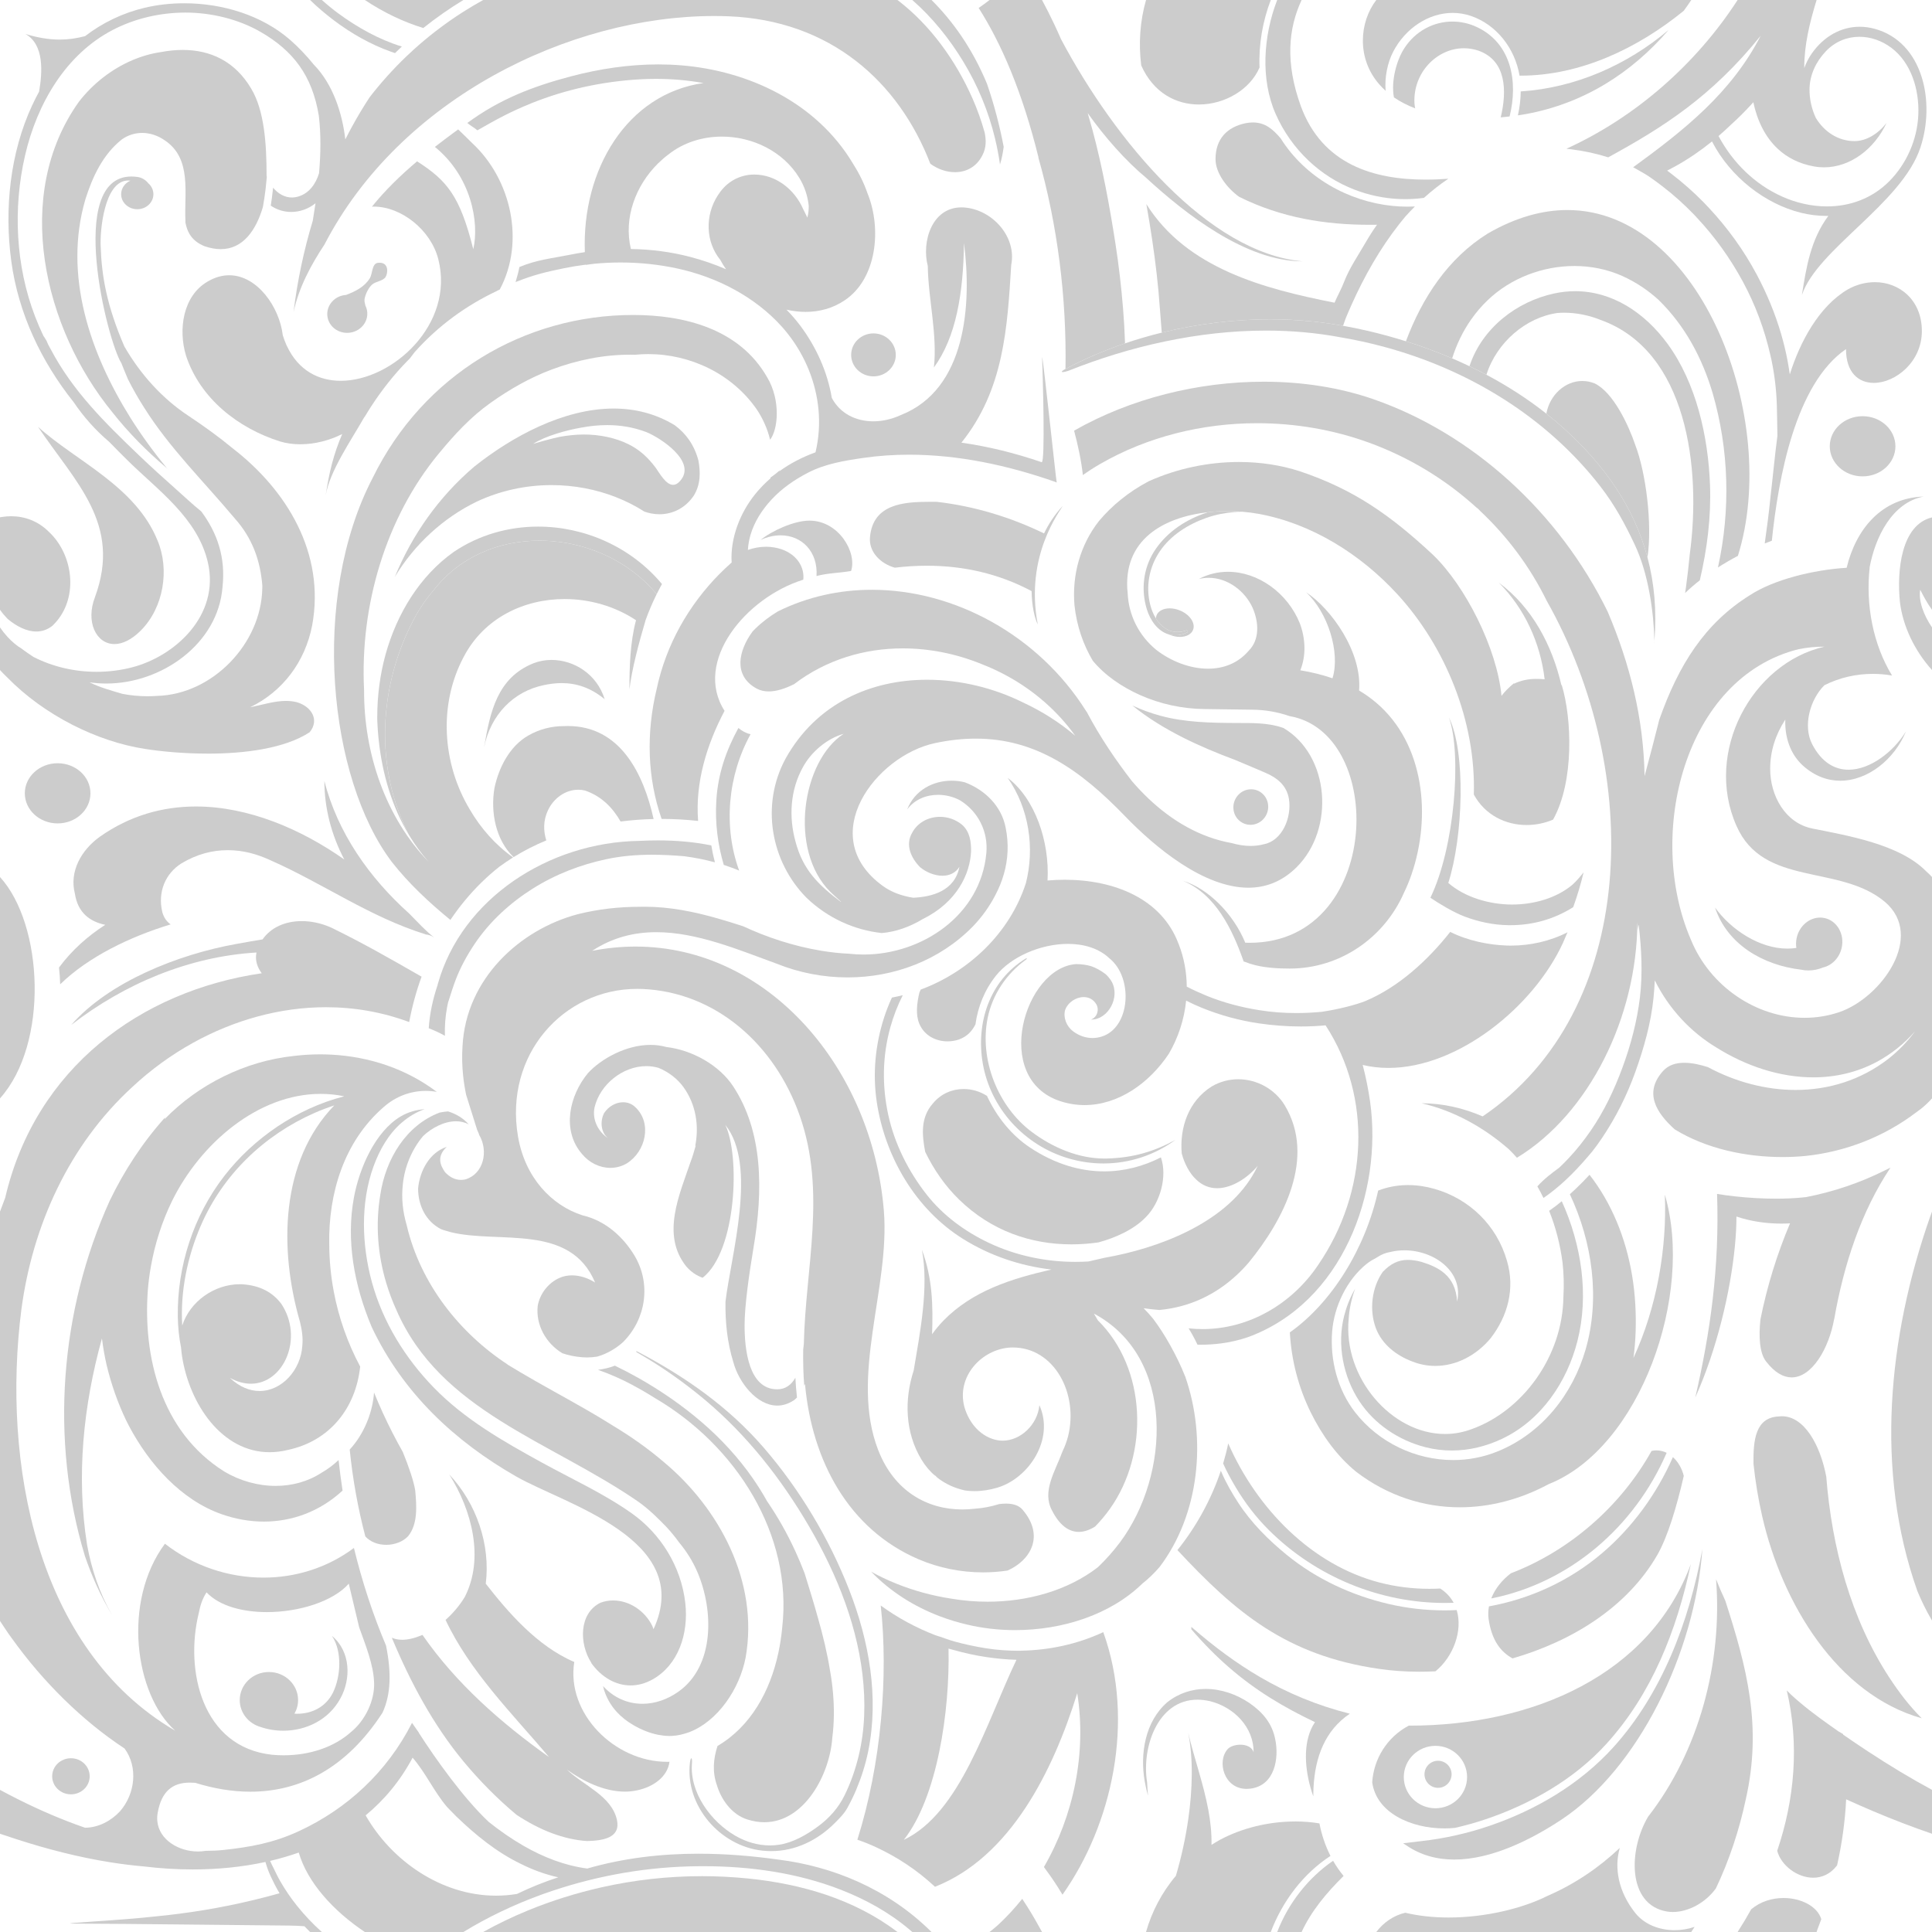 <?xml version="1.0" encoding="UTF-8"?>
<svg id="Layer_2"
    xmlns="http://www.w3.org/2000/svg" viewBox="0 0 1920 1920">
    <defs>
        <style>.cls-1{opacity:.2;}.cls-2{stroke-width:0px;}</style>
    </defs>
    <g id="Layer_4">
        <g class="cls-1">
            <path class="cls-2" d="m447.6,914.19c9.1-13.51,19.52-26.13,31.24-37.56,5.5-5.36,11.29-10.46,17.36-15.25,4.47-3.29,9.04-6.38,13.71-9.29-17.58-12.42-32.16-28.96-43.11-47.77-27.22-45.41-31.26-104.02-5.99-151.51,20.28-38.79,59.95-57.49,100.27-57.49,24.88,0,50.01,7.12,70.99,21.04-5.9,22.04-6.55,47.02-6.55,68.78,2.41-20.1,9.3-45.96,16.09-68.92,3.18-8.84,6.85-17.42,10.98-25.74-21.24-25.66-51.22-42.58-83.13-49.56-.47-.1-.94-.2-1.42-.3-3.8-.8-7.63-1.46-11.47-1.97-2.71-.36-5.43-.65-8.16-.87-4.09-.33-8.18-.49-12.27-.49-40.01,0-79.41,15.77-105.46,49.59-7.47,8.69-14.01,18.26-19.4,28.54-35.25,66.58-39.19,148.35-4.76,214.52,5.67,9.41,12.14,18.29,19.45,26.51-42.55-43.87-64.45-107.5-64.15-170.65-4.27-84.17,21.74-171.41,73.96-234.71,15.7-19.03,31.81-36.62,51.7-50.73,18.92-13.44,39.09-24.98,60.54-33.03,25.26-9.49,51.61-14.85,77.98-14.85,1.71,0,3.43.02,5.14.06,4.36-.44,8.73-.65,13.11-.65,41.75,0,83.47,19.56,108.1,55.38,5.91,9.03,10.38,18.96,12.9,29.49l.05.23c8.04-10.2,10.65-39.43-2.85-61.96-27.65-48.54-82.94-62.02-133.19-62.02-108.05,0-208.57,59.32-258.83,161.8-62.23,119.39-44.1,298.85,19.13,381.98,16.77,21.31,36.61,39.87,58.03,57.41Z"/>
            <path class="cls-2" d="m1406.38,107.67c-.33-1.71-.57-3.45-.73-5.19-1.43-30.5,22.48-54.54,49.2-54.54,4.77,0,9.64.77,14.47,2.41,27.79,9.93,28.39,40.06,22.07,66.3,2.98-.26,5.94-.56,8.83-.9,8.66-34.69,1.7-72.72-32.39-88.8-7.88-3.71-16.2-5.52-24.43-5.52-18.49,0-36.5,9.16-47.77,26.47-7.64,11.73-13.4,32.48-10.38,48.85,6.43,4.44,13.54,8.03,21.11,10.92Z"/>
            <path class="cls-2" d="m460.47,0h-97.87c18.23,12.18,38.33,21.85,58.05,27.84C433.35,17.7,446.68,8.42,460.47,0Z"/>
            <path class="cls-2" d="m388.57,51.4c1.32.46,2.65.94,3.99,1.38,2.23-2.21,4.48-4.37,6.78-6.53-22.77-6.92-44.52-19.22-63.24-33.01C330.49,9.1,325.07,4.67,319.85,0h-11.69c7.41,7.25,15.32,13.92,23.47,20.09,17.53,13.24,36.58,24.04,56.93,31.31Z"/>
            <path class="cls-2" d="m1346.05,188.48c14.59,5.59,29.41,8.63,44.25,9.29,2.03.08,4.05.14,6.07.14,5.92,0,11.85-.38,17.76-1.14.32-.05.63-.09.95-.14,7.72-6.96,15.81-13.32,24.27-19.01-7.48.56-15.05.88-22.64.88-51.26,0-102.66-14.86-124.03-73.22-15.52-43.04-12.38-76.78.84-105.28h-24.26c-.07.24-.18.45-.25.67-13.36,34.92-16.66,77.94-1.15,112.88,15.55,35.01,44.18,61.9,78.19,74.92Z"/>
            <path class="cls-2" d="m957.3,61.24c14.24,23.49,25.1,49.38,31.59,76.54,2.01,8.46,3.68,17.03,4.9,25.66,1.69-5.49,2.89-11.44,3.67-17.53-4.07-21.34-9.6-42.31-16.58-62.63-7.32-17.6-15.96-33.48-25.67-47.73C946.23,22.37,936.34,10.54,925.74,0h-19.13c19.82,17.33,36.77,38.28,50.69,61.24Z"/>
            <path class="cls-2" d="m1656.3,1443.8c-3.14-1.56-6.56-2.44-10.13-2.44-1.59,0-3.23.17-4.87.54-30.99,55.68-82.22,99.61-139.79,121.61-8.64,6.56-15.73,15.24-19.52,24.98.67-.13,1.35-.25,2.01-.38,75.8-15.74,140.06-70.02,172.29-144.32Z"/>
            <path class="cls-2" d="m1220.6,1434.46c-1.38,6.71-3.08,13.36-5.06,19.95,3.8,8.5,8.35,16.67,12.62,23.84,9.14,15.32,20.03,29.55,32.45,41.95,47.21,47.14,111.14,72.8,175.32,72.8,2.89,0,5.8-.06,8.7-.15-2.96-5.48-7.33-10.35-13.33-14.19-3.58.19-7.18.28-10.77.29-16.68,0-33.35-2.03-49.73-6.29-66.56-17.36-121.39-72.49-150.2-138.2Z"/>
            <path class="cls-2" d="m1822.83,1310.56l.04.13c9.46-53.98,26.75-106.77,55.87-150.3-1.87.96-3.75,1.88-5.65,2.76-24.37,12.21-50.92,21.23-78.17,26.5-1.42.17-2.85.31-4.28.45-8.23.78-16.88,1.14-25.6,1.14-6.79,0-13.61-.22-20.28-.6-13.99-.78-27.32-2.3-38.36-4.12,2.51,72.8-6.7,137.52-21.67,202.38,10.71-23.86,19.42-50.02,26-75.81,3.42-13.41,6.27-26.68,8.52-39.52,4.24-23.99,6.41-46.35,6.41-64.59,3.68,1.26,7.5,2.33,11.42,3.26,10.6,2.48,21.96,3.76,33.22,3.76,2.88,0,5.77-.09,8.62-.25-12.95,30.56-22.82,62.59-29.39,95.34-1.87,16.97-.96,33.38,5.44,41.73,8.68,11.31,17.39,16.03,25.58,16.03,20.03,0,36.92-28.3,42.27-58.28Z"/>
            <path class="cls-2" d="m1269.26,1920h24.26c9.65-20.84,24.67-38.88,41.74-55.7-3.92-4.72-7.41-9.77-10.45-15.09-24.57,16.89-44.33,41.82-55.55,70.78Z"/>
            <path class="cls-2" d="m1023.6,1140.41c-18.19-12.06-33.04-30.36-42.75-51.32-6.91-4.46-15.05-6.84-23.21-6.84-11.22,0-22.48,4.53-30.59,14.39-12.34,14.07-10.83,30.99-7.62,48.01,8.58,17.75,19.84,33.91,33.57,47.33,32.03,31.24,71.48,44.65,111.73,44.65,8.94,0,17.91-.66,26.86-1.94,16.71-4.49,35.72-12.87,47.68-25.69,13.48-13.81,21.11-39.62,14.42-58.83-17.39,8.9-36.45,13.92-56.35,13.92-23.86,0-48.95-7.24-73.74-23.67Z"/>
            <path class="cls-2" d="m1905.49,1581.25c3.98,9.6,8.51,18.9,13.68,27.78.27.45.55.91.83,1.36v-406.34c-.72,2-1.45,3.98-2.16,5.98-41.4,118.5-54.81,251.53-12.35,371.21Z"/>
            <path class="cls-2" d="m1831.72,1723.87c-.03-.2-.07-.39-.1-.58-1.58-.91-3.15-1.82-4.72-2.76-2.69-1.87-5.38-3.77-8.08-5.69-13.55-9.59-26.79-19.5-39.08-30.87-1.37-1.35-2.73-2.71-4.07-4.07,12.58,53.38,7.92,107.98-9.51,159.38,3.77,14.44,19.83,26.78,35.79,26.78,8.58,0,17.13-3.57,23.72-12.3,4.82-21.52,7.95-43.49,9.01-65.6,8.96,4.06,17.98,8.03,27.05,11.88,19.16,8.09,38.59,15.61,58.27,22.32v-43.62c-21.37-11.53-42.35-24.26-63.1-37.86-8.43-5.53-16.82-11.2-25.18-17Z"/>
            <path class="cls-2" d="m57.27,818.29c18.02,0,32.62-13.39,32.62-29.9s-14.61-29.89-32.62-29.89-32.61,13.39-32.61,29.89,14.61,29.9,32.61,29.9Z"/>
            <path class="cls-2" d="m0,871.59v219.97c48.74-54.44,43.1-172.82,0-219.97Z"/>
            <path class="cls-2" d="m1014.59,1640.43l-.05.09c-.53,0-1.05,0-1.58,0-11.01,0-22.01-.73-33.07-2.48-10.69-1.68-21.27-3.97-31.7-6.83-5.9-1.62-12.15-4.23-18.42-6.07-19.24-7.38-37.62-17.32-54.5-29.58,7.63,69.17.71,157.01-23.23,232.74,6.71,2.28,13.37,4.95,19.97,8.1,18.64,8.82,38.09,20.92,57.17,38.65,74.89-29.45,117.34-115,141.37-192.36,9.44,59.51-3.58,121.68-33.11,172.74,4.75,6.38,9.35,12.92,13.62,19.67,1.63,2.58,3.24,5.18,4.83,7.79,49.08-69.24,72.46-172.33,40.53-260.88-25.96,12.03-53.82,17.98-81.85,18.42Zm-116.43,188.01c33.3-42.12,45.88-127.9,44.46-190.09,1.4.37,2.77.75,4.08,1.12,11,3.12,22.19,5.66,33.53,7.32,9.81,1.44,19.85,2.44,29.9,2.69-30.37,63.63-55.75,152.26-111.98,178.96Z"/>
            <path class="cls-2" d="m1455.12,910.72c14.13,5.36,29.04,8.53,44.05,8.72.57,0,1.14,0,1.71,0,22.78,0,43.69-6.06,62.54-17.9,4.13-11.4,7.57-22.95,10.34-34.61-3.7,4.67-7.13,8.68-11.04,12.26-15.7,13.18-37.85,19.73-60.14,19.73s-46.85-7.18-63.27-21.46c14.82-46.48,17.52-130.02.67-164.38,12.81,36.38,5.8,128.91-18.46,179.08,8.96,6.13,23.36,14.67,33.59,18.54Z"/>
            <path class="cls-2" d="m1015.89,1887.06c-7.37,9.19-15.35,17.85-23.9,25.79-2.79,2.48-5.67,4.86-8.6,7.15h52.17c-4.61-8.55-9.46-16.94-14.62-25.15-1.65-2.62-3.36-5.21-5.05-7.79Z"/>
            <path class="cls-2" d="m369.85,282.74c3.77-3.26,10.81-3.4,13.35-7.49,2.4-3.85,3.28-14.16-5.96-14.15-.57,0-1.18.04-1.83.12-5.87.75-5.24,11.01-7.78,15.11-5.2,8.64-14.23,13.19-23.68,16.77-.12,0-.24.02-.35.03-10.96.88-19.15,10.02-18.31,20.4.79,9.84,9.42,17.26,19.64,17.26.57,0,1.15-.02,1.73-.07,10.95-.89,19.15-10.03,18.31-20.41-.19-2.33-.82-4.52-1.8-6.5-.61-2.13-1.09-4.27-.93-6.34.78-4.84,3.85-11.46,7.62-14.72Z"/>
            <path class="cls-2" d="m1565.33,289.39c-6.89,0-13.92.75-21.05,2.3-36.81,7.99-71.34,34.12-83.94,72.23,5.68,2.72,11.31,5.55,16.87,8.5,10.09-32.14,39.45-57.2,70.87-61.41,2.09-.15,4.2-.23,6.32-.23,12.25,0,24.75,2.49,36.52,7.26,85.81,30.91,99.96,147.08,88.35,232.85-1.01,10.64-2.23,21.25-3.67,31.85-.29,2.18-.62,4.38-.94,6.58,4.56-4.38,9.45-8.6,14.6-12.63,7.18-30.82,11.3-62.2,10.13-94.59-1.76-48.38-13.75-101.45-42.05-140.22-23.09-31.63-55.49-52.5-91.99-52.5Z"/>
            <path class="cls-2" d="m1400.83,1714.91h-.78c-21.79,11.47-34.94,33.4-36.36,56.37,4.24,30.4,38.61,45.77,71.64,45.77,3.61,0,7.2-.18,10.74-.55,10.2-2.35,20.29-5.16,30.23-8.5,44.01-14.83,87.83-39.32,120.25-75.11,45.15-49.81,69.72-112.58,83.82-178.6-40.53,110.16-157.04,160.63-279.53,160.63Zm25.69,82.12c-17.37,0-31.45-13.89-31.45-31.01s14.08-31.02,31.45-31.02,31.45,13.89,31.45,31.02-14.08,31.01-31.45,31.01Z"/>
            <path class="cls-2" d="m1241.94,1692.63c-13.33-9.06-28.63-14.19-43.67-14.19-13.47,0-26.73,4.11-38.18,13.18-22.24,19.2-27.28,51.54-22.46,78.7.82,4.78,1.91,9.56,3.26,14.27-.37-4.29-.71-8.8-.92-13.44-5.59-34.63,10.6-82.02,50.01-82.02,3.95,0,8.13.48,12.55,1.49,24.26,6.06,43.45,26.27,43.31,50.73-1.65-5.29-7.4-7.49-13.2-7.49-5.11,0-10.26,1.71-12.69,4.51-10.84,12.33-3.54,39.41,18.91,39.41,1.14,0,2.31-.07,3.52-.21,24.67-2.93,28.99-30.57,24.85-49.5-3.06-15.22-12.15-26.33-25.28-35.42Z"/>
            <path class="cls-2" d="m1658.24,29.74c-41.08,34.81-92.68,57.62-146.95,61.12-.08,7.74-1.04,15.81-2.81,23.79,2.68-.4,5.32-.82,7.87-1.27,57.85-10.58,105.44-41.2,141.9-83.64Z"/>
            <path class="cls-2" d="m574.63,784.82c2.23,0,4.48.26,6.73.8,16.11,5.46,27.48,16.91,35.36,30.78,10.92-1.38,21.89-2.2,32.83-2.47-10.14-45.5-33.35-92.42-85.2-92.42-1.36,0-2.76.03-4.16.1-12.01,0-23.99,2.95-35.23,9.38-18.17,10.39-29.17,31.28-33.57,52.15-4.07,23.89,1.24,51.69,18.99,68.65,10.41-6.45,21.29-11.96,32.52-16.6-2.95-9.55-3.12-19.66,1.6-29.79,5.69-12.23,17.45-20.57,30.12-20.57Z"/>
            <path class="cls-2" d="m1917.43,868.9h0c-1.16-1.16-2.33-2.27-3.54-3.33-26.38-26.58-77.81-35.16-112.83-42.2-26.8-5.4-41.88-32.36-41.88-59.33,0-17.78,5.42-34.1,15.04-48.97-.65,17.02,4.63,33.95,17.3,45.6,11.75,10.64,24.65,15.2,37.33,15.2,27.57,0,54.05-21.55,65.23-48.96-12.16,19.95-35.29,38.03-57,38.03-13.68,0-26.79-7.18-36.24-25.53-9.17-17.88-2.25-44.04,12.22-58.43,15.06-7.58,31.57-11.29,48.14-11.29,6.38,0,12.77.55,19.09,1.64-18.81-30.78-26.3-70.1-22.27-106.84.02-.12.05-.25.06-.37h-.13c5.63-30.51,22.49-64.73,53.69-70.64-41.98,1.4-67.27,32.64-76.47,70.76-33.62,2.07-72.84,11.97-96.1,27.22-44.78,27.9-70.88,69.18-90.11,123.83-4.67,18.69-9.59,37.35-14.61,56-.86-57.1-14.69-111.75-36.42-162.84-.08-.2-.17-.4-.26-.61-48.23-98.57-134.03-176.76-232.64-211.07-33.61-11.7-70.94-17.44-109.17-17.44-64.82,0-132.24,16.55-188.44,48.66,3.76,14.04,7.14,29.56,8.73,44.14,5.52-3.93,11.2-7.6,17.04-10.97,47.19-27.24,101.79-40.59,156.2-40.58,37.74,0,75.41,6.42,110.44,19.08,40.14,14.51,77.34,36.96,108.92,66.05-.5-.59-.99-1.18-1.49-1.77,1.41,1.42,2.8,2.85,4.19,4.28,26.55,25.05,48.96,54.87,65.56,88.66,96.41,170.64,91.26,407.56-63.54,512.56-19.11-8.22-39.49-13.02-60.73-13.02,32.07,7.34,61.64,23.81,86.71,45.66,2.78,2.72,5.48,5.55,8.07,8.48,71.95-43.71,119.17-139.95,119.68-233.82.26,2.67.45,5.36.62,8.05l.45-5.89c.05.48.13.95.18,1.41l.1-1.23c2.73,23.94,4.05,48.02,1.2,72.05-2.84,23.85-9.16,47.65-17.53,70.25-8.05,21.75-18.15,43.12-31.46,62.38-6.6,9.55-13.81,18.73-21.82,27.22-3.06,3.25-6.2,6.43-9.46,9.49-7.63,5.57-14.93,11.08-21.66,18.55,2.16,3.75,4.17,7.59,6.07,11.5,7.61-5.23,14.78-11.08,21.52-17.3,7.97-7.36,15.32-15.31,22.35-23.48,1.54-1.79,3.06-3.59,4.57-5.39,3.42-4.35,6.68-8.82,9.75-13.4,13.75-20.46,24.76-42.42,33.03-65.45,8.59-23.9,15.65-48.83,18.16-74.06.57-5.7.99-11.42,1.25-17.16,13.81,27.99,35.56,51.29,61.04,66.62,29.45,18.52,63.17,29.77,96.48,29.77,21.65,0,43.15-4.77,63.11-15.39,7.12-3.83,13.92-8.31,20.32-13.42,6.39-5.11,12.35-10.85,17.8-17.13-7.96,10.78-16.96,19.97-26.76,27.63-27.45,21.23-59.56,30.83-92.06,30.83-29.83,0-59.99-8.1-87.15-22.69-7.57-2.41-15.82-4.32-23.5-4.32-8.13,0-15.63,2.14-21.01,8.1-19.56,21.69-6.63,41.75,11.52,58.06,31.35,19.34,70.68,27.53,107.14,27.53,7.8,0,15.48-.38,22.91-1.1,39.71-4.16,78.27-19.13,110.24-43.54,1.56-1.08,3.09-2.19,4.58-3.38,3.87-3.09,7.48-6.55,10.83-10.29v-.02s0-219.96,0-219.96c-.84-.92-1.7-1.82-2.57-2.68Zm-89.56,136.94c-11.38,3.85-23,5.65-34.53,5.65-47.88,0-94-31.2-112.9-77.55-45.24-104.27-6.7-260.68,107.15-288.82,8.28-1.66,16.81-2.48,25.47-2.48h.15c-72.14,16.33-120.03,104.8-87.54,178.05,26.8,61.12,102.21,37.74,147.44,75.5,40.22,34.16-3.35,95.29-45.23,109.66Z"/>
            <path class="cls-2" d="m1357.07,994.76c-9.8,3.86-26.04,8.12-43.52,10.77-8.42.8-16.86,1.23-25.33,1.23-12.2,0-24.45-.89-36.75-2.86-17.93-2.86-35.56-7.46-52.31-14.31-6.72-2.75-13.33-5.76-19.77-9.09-.12-14.29-2.67-28.6-7.99-42.18-.05-.11-.1-.22-.15-.32-17.01-45.57-64.92-63.72-113.17-63.72-5.7,0-11.4.25-17.05.74,2.2-38.83-12.57-81.53-39.6-101.97,21.21,30.29,27.08,69.66,17.99,105.04h-.06c-15.91,48.98-56.31,87.51-104.37,105.35-.44.95-.87,1.89-1.28,2.85-2.61,10.78-3.87,22.36-.05,31.24,5.05,11.75,16.45,17.36,27.98,17.36,3.77,0,7.55-.6,11.12-1.78,8.75-3.13,13.22-8.56,16.63-15.08,2.38-17.24,8.85-33.84,20.21-48.21,15.12-19.11,44.73-31.8,71.68-31.8,15.84,0,30.77,4.37,41.31,14.42,23.87,19.11,20.93,69.03-7.98,77.77-2.95.91-5.96,1.36-8.98,1.36-6.67,0-13.37-2.23-19.4-6.81-6.25-4.77-9.84-13.56-7.72-21.04,2.79-7.67,10.86-12.83,18.44-12.83,4.91,0,9.61,2.16,12.57,7.19,3.06,5.35.94,12.82-5.3,15.13.19,0,.38,0,.57,0,16.32,0,28.86-22.1,19.83-37.96-1.67-2.75-3.64-5.1-5.82-7.1-4.85-3.7-9.68-6.32-14.41-7.96-4.78-1.42-9.86-2.04-14.91-2.08-51.28,3.31-84.34,113.71-15.85,136.21,8.14,2.67,16.25,3.9,24.23,3.9,33.32,0,64.22-21.64,83.73-51.03,9.31-15.9,15.27-34.09,17.17-52.77,5.35,2.7,10.81,5.21,16.39,7.45,17.84,7.17,36.68,12.32,55.79,15.13,13.68,2.01,27.75,3.1,41.86,3.1,8.19,0,16.39-.37,24.54-1.13,46.56,71.58,42.41,165.26-7.29,238.01-25.47,38.13-68.14,63.86-114.99,63.86-4.57,0-9.18-.24-13.82-.75,2.98,4.8,6.04,10.43,8.82,16.24,1.1.03,2.19.05,3.28.05,6.77,0,13.53-.47,20.24-1.34,8.97-1.16,17.8-3.23,26.38-6.11,93.9-34.09,134.28-143.72,121.63-234.09-1.72-11.82-4.12-24.3-7.37-36.52,8.37,2.02,16.93,2.97,25.59,2.97,69.26,0,144.34-60.82,173.51-124.4,1.56-3.46,3.04-6.93,4.46-10.41-17.43,8.98-37.33,13.25-56.19,13.25-1.37,0-2.73-.02-4.08-.06-17.93-.6-38.56-4.67-56.31-13.55-22.03,27.98-51.29,54.88-84.11,68.62Z"/>
            <path class="cls-2" d="m633.1,1779.21c16.73-3.42,30.48-14.02,32.21-28.36-.78.02-1.55.03-2.32.03-52.31,0-100.45-48.17-92.29-99.24-37.06-15.69-66.36-50.14-87.96-77.78,4.81-38.57-9.02-79.57-36.31-108.59,22.63,35.71,34.97,83.59,15.44,121.82-5.19,8.51-11.71,16.23-19.09,22.75,24.38,51.65,66.25,93.13,102.89,136.35-47.87-34.06-92.37-73.15-125.86-121.46-.33.15-.65.3-.97.45-7.45,3.06-13.76,4.42-19.14,4.42-3.9,0-7.32-.72-10.32-2.05,18.47,44.32,41.44,87.16,71.65,123.44,15.58,18.7,33.15,36.56,52.25,52.53,23.17,15.31,46.91,24.56,70.04,26.09,16.32-.38,33.69-3.22,29.76-21.17-5.52-23.92-33.13-33.89-49.69-49.83,16.11,11.64,37.04,21.89,57.56,21.89,4.08,0,8.15-.41,12.16-1.29Z"/>
            <path class="cls-2" d="m1031.85,156.31c19.13,67.34,28.21,139.57,27.03,210.36,18.65-9.93,38.52-18.43,59.14-25.44-.01-.68-.03-1.36-.05-2.04-.36-10.82-1-21.65-1.88-32.44-1.76-21.75-4.26-43.43-7.62-64.96-5.91-37.91-12.84-75.61-22.76-112.57-1.52-5.62-3.1-11.23-4.75-16.82,16.56,23.46,38.18,47.92,57.81,64.08,39.42,36.38,99.64,83.24,155.73,83.24-93.53-8.49-186.17-119.45-239.96-220.57-2.21-5.07-4.49-10.12-6.86-15.12-3.84-8.13-7.88-16.14-12.12-24.02h-52.17c-3.51,2.76-7.11,5.38-10.81,7.89,22.73,35.69,43.37,83.54,59.47,148.52l-.19-.09Z"/>
            <path class="cls-2" d="m845.81,567.41c6.07-18.19-12.12-50.02-41.43-50.02-15.16,0-37.39,10.1-48.51,19.2,6.85-3.13,13.6-4.59,19.9-4.59,21.12,0,37.24,16.33,35.68,40.46,11.12-3.03,23.25-3.03,34.36-5.05Z"/>
            <path class="cls-2" d="m165.95,465.34c-.3-.25-.6-.5-.9-.76.24.22.53.48.83.74-.05-.02-.07-.03-.08-.03,0,0,.03.02.09.04.02.02.04.04.07.06.77.69,1.55,1.38,1.57,1.38,0,0-.39-.37-1.51-1.38.08.04.16.08.17.08,0,0-.05-.02-.19-.09,0,0-.02,0-.03-.01,0-.01-.02-.02-.02-.03Zm.04.05s0,0,0,0c.02.03.02.04.02.04,0,0-.03-.02-.04-.04,0,0,0,0,0,0,0,0,.01,0,.02,0Z"/>
            <path class="cls-2" d="m137.49,439.02c8.8,8.98,18.02,17.52,27.57,25.56-.37-.33-.62-.56-.62-.56,0,0,.42.35,1.51,1.31,0,0,0,0,0,0,.01.01.03.02.04.04-6.39-7.73-12.68-15.82-18.78-24.19-6.09-8.39-12-17.06-17.61-25.99-39.67-63.53-66.96-141.34-44.73-217.13,7.08-22.24,17.18-44.46,36.38-59.63,6.21-4.3,13.09-6.34,20.01-6.34,7.73,0,15.51,2.55,22.44,7.35,27.28,18.19,19.2,52.55,20.59,79.88-.03.52-.05,1.04-.07,1.56,1.88,10.07,6.48,18.68,19.06,23.82,5.83,1.98,11.17,2.9,16.06,2.9,22.04,0,34.99-18.56,41.85-41.6.05-.21.09-.42.13-.63,1-5.62,1.9-11.26,2.56-16.93.49-4.24.94-8.5,1.3-12.78-.07-.21-.16-.42-.24-.64,0-31.53-2.12-65.17-15.32-86.96-16.02-27.21-40.54-38.44-68.05-38.44-7.02,0-14.22.73-21.54,2.11-9.7,1.41-19.27,4.16-28.48,8.08-20.51,8.74-39.12,23.22-53.09,41.25-66.36,92.93-35.03,225.31,33.2,308.63,8.08,10.24,16.72,20.01,25.8,29.3Z"/>
            <path class="cls-2" d="m694.43,1842.19c-37.42,0-74.7,4.32-110.86,14.74-22.2-2.9-43.63-11.25-63.26-22.57-12.11-6.98-23.65-14.99-34.65-23.79-24.76-23.3-52.08-61.46-69.46-88.53l.07-.15c-.59-.83-1.18-1.66-1.77-2.51-1.01-1.43-2-2.87-3-4.3-.68-.98-1.36-1.96-2.04-2.92-24.9,48.97-64.65,85.51-112.45,107.64-25.01,11.59-48.24,15.83-75.3,18.72-5.23.56-11.06.81-17.24.81-2.55.44-5.16.66-7.77.66-19.01,0-38.45-11.47-40.33-29.94-.32-2.92-.19-5.91.41-8.89,3.72-20.77,14.6-29.61,31.62-29.61,1.84,0,3.69.06,5.54.18,18.39,5.71,36.83,8.84,54.9,8.84,48.88,0,95.21-22.79,131.31-78.53,8.51-18.55,8.79-40.42,3.48-66.68-13.21-31.22-23.84-63.82-31.9-97.02-26.58,19.87-58.19,29.47-89.87,29.47-34.74,0-69.57-11.53-97.95-33.67-42.55,57.3-30.13,149.97,10.25,185.85C35.37,1639.07,2.02,1452.13,21.23,1301.56c11.11-83.87,47.49-163.71,110.12-221.2,18.46-17.26,38.93-32.12,60.74-44.17,40.72-22.49,86.15-35.23,131.89-35.23,27.76,0,55.64,4.69,82.66,14.75,2.86-15.36,6.98-30.48,12.32-45.1-32.81-18.85-57.23-32.77-88.91-48.36-.78-.35-1.56-.71-2.35-1.04-8.87-3.78-18.52-5.83-27.85-5.83-7.98,0-15.73,1.49-22.58,4.66-6.43,2.97-12.06,7.43-16.34,13.52-8.64,1.38-17.18,2.93-26.16,4.55-57.76,10.34-126.65,37.72-164.04,80.51,52.9-41.04,117.31-68.08,184.16-72.03-1.61,7.56.72,14.68,5.23,20.61-120.16,17.55-224.85,94.09-254.95,223.12-1.77,4.57-3.5,9.15-5.17,13.75v406.8c1.66,2.57,3.37,5.14,5.09,7.7,2.21,3.37,4.5,6.7,6.92,9.92,30.67,42.78,69.67,81.48,111.76,109.13,13.59,18.48,10.61,45.13-4.61,62.53-8.78,9.39-21.25,16.12-34.66,16.22-22.88-7.9-45.16-17.53-67.01-28.49-5.86-2.95-11.69-6.01-17.49-9.13v43.62c5.17,1.76,10.37,3.48,15.58,5.13,30.51,9.96,62.42,18.22,94.76,23.33,10.78,1.69,21.61,3.04,32.46,3.98,16,1.96,32.36,3.01,48.77,3.01,24.3,0,48.71-2.31,72.22-7.42.77,2.44,1.45,4.93,2.29,7.19,1.88,5.08,4.23,9.92,6.67,14.72,1.58,3.12,3.26,6.18,5.04,9.19-33.51,9.42-66.21,16.01-99.25,20.28-6.67.86-13.33,1.63-20.04,2.31-42.28,4.81-99.31,6.96-86.83,7.55,72.84.29,135.49,1.3,216.34,1.97,4.77.05,9.68.27,14.52.66,1.85,1.95,3.73,3.87,5.65,5.74h11.68c-8.98-8.04-17.34-16.86-24.96-26.4-6.06-7.59-11.58-15.7-16.45-24.21-2.41-4.18-4.47-8.58-6.61-12.92-1.1-2.25-2.36-4.65-3.43-7.14,9.69-2.26,19.2-5.03,28.48-8.3,8.63,29.71,34.38,58.04,65.71,78.98h97.87c24.44-14.93,50.28-27.16,76.43-36.71,1.25-.46,2.5-.93,3.75-1.37,46.29-16.44,94.66-25.68,143.42-27.12,4.94-.15,9.9-.22,14.86-.22,46.17,0,93.25,6.49,136.63,23.38,24.46,9.52,48.07,22.47,68.54,39.83.85.72,1.68,1.46,2.53,2.2h19.12c-43.81-43.61-99.48-65.32-151.71-71.91-26.37-3.72-53.02-5.9-79.61-5.9Zm-496.92-239.05c1.56-7.47,3.06-13.23,7.73-20.7,12.76,13.57,35.75,19.65,59.98,19.65,31.8,0,65.72-10.48,81.39-28.24l10.29,43.23c6.71,18.76,14.32,37.45,14.88,55.12.68,18.02-9.1,37.79-22.86,48.97-16.73,15.02-40.93,23.22-67.05,23.22-3.76,0-7.56-.17-11.39-.52-69.89-7.48-86.94-83.93-72.96-140.74Zm316.24,279.04c-6.99,1.16-13.94,1.72-20.83,1.72-54.3,0-103.98-34.78-129.55-79.82,18.46-15.26,34.37-34.2,46.67-57.31,13.1,15.14,21.15,33.51,34.01,48.75,0,0,4.32,4.54,9.3,9.53,19.14,18.46,40.28,35.75,64.28,47.27,11.77,5.87,24.13,10.45,37.11,13.33-15.39,5.09-27.25,9.96-41.01,16.53Z"/>
            <path class="cls-2" d="m411.28,615.41c5.39-10.28,11.93-19.84,19.4-28.54,26.05-33.82,65.45-49.59,105.46-49.59,4.09,0,8.18.16,12.27.49,2.72.22,5.44.51,8.16.87,3.84.51,7.67,1.17,11.47,1.97.47.1.94.2,1.42.3,31.91,6.98,61.89,23.9,83.13,49.56,0,0,0,0,0,0,1.03-2.08,2.09-4.14,3.18-6.19.05-.09.09-.17.14-.26.15-.29.31-.57.46-.86.07-.13.14-.27.22-.4.13-.25.27-.49.4-.74.08-.15.16-.3.25-.45.21-.38.42-.76.63-1.14-30.87-37.04-77.03-57.1-123.09-57.1-29.29,0-58.56,8.11-83.81,25.13-33.63,23.84-56.36,61.03-67.77,101.8-5.49,19.94-8.29,40.99-8.29,62.29,0,.69,0,1.37,0,2.06.01.38.03.75.04,1.12,0,.12,0,.24.01.36,0,.25.02.51.03.77,0,.13.01.26.02.4.01.27.02.53.04.8,0,.12.01.23.02.35.02.37.03.74.05,1.1,0,.08,0,.16.01.24.01.29.03.58.05.87,0,.14.01.28.02.42.01.24.03.49.04.73,0,.14.02.27.02.41.02.32.04.64.06.96,0,.05,0,.09,0,.14.02.37.05.75.07,1.12,0,.11.01.21.02.31.02.27.04.55.06.83,0,.13.02.25.03.38.02.27.04.54.06.8,0,.11.02.22.02.33.03.37.06.74.09,1.11,0,.06.01.13.02.19.03.32.05.64.08.95,0,.11.02.21.03.32.02.28.05.55.07.83,0,.11.02.21.03.32.07.77.14,1.54.22,2.31,0,.03,0,.06,0,.08.04.37.07.73.11,1.1,0,.04,0,.08.01.12.04.39.08.77.12,1.16h0c3.61,33.9,13.33,66.51,30.16,94.43,0-.02-.02-.03-.02-.05-34.42-66.16-30.49-147.93,4.76-214.52Z"/>
            <path class="cls-2" d="m569.46,540.92c31.91,6.98,61.89,23.9,83.13,49.56-21.24-25.65-51.22-42.58-83.13-49.56Z"/>
            <path class="cls-2" d="m527.81,102.71c34.4-13.89,71.01-21.72,107.66-23.86,5.46-.32,10.93-.47,16.41-.47,15.82,0,31.68,1.34,47.22,4.16-76.06,10.7-121.01,86.13-117.88,168.03-5.04.75-10.05,1.63-15.04,2.65-18.23,3.67-32.4,4.81-50.02,12.15-.93,5.28-2.37,9.83-3.79,14.95,17.44-6.98,29.97-10.07,48.17-13.76,7.14-1.45,14.32-2.63,21.53-3.53l.02.2c2.87-.42,5.76-.78,8.65-1.14,8.65-.82,17.33-1.23,26.02-1.23,18.94,0,37.86,1.96,56.51,6,38.37,8.33,76.73,27.57,104.01,58.12,2.23,2.48,4.35,5.07,6.39,7.71,16.57,21.35,27.23,47.37,29.74,74.45,1.29,14.01.4,28.31-2.98,42.38-12.9,4.68-25.17,10.94-36.34,19.14.45-.58.9-1.17,1.33-1.75-3.14,2.87-6.35,5.41-9.62,7.57-.05.31-.1.61-.15.92-5.36,4.66-10.4,9.83-15.07,15.57-14.75,18.16-25.03,43.5-23.49,68.04-4.19,3.7-8.26,7.52-12.2,11.51-30.35,30.78-52.89,69.79-62.32,114.27-5.17,21.45-7.62,43.63-6.82,65.83.77,21.28,4.57,42.56,11.75,63.22,12.14,0,24.26.67,36.27,2.01-3.02-38.19,8.59-75.9,26.27-109.41-31.31-49.01,21.03-112.57,78.25-130.35,1.35-12.18-5.94-24.65-21.5-30.22-5.24-1.73-10.43-2.52-15.53-2.52-6.18,0-12.23,1.16-18.03,3.18.32-4.77,1.07-9.6,2.5-14.58,3.88-13.52,11.7-25.45,20.92-35.41,10.52-11.38,23.21-20.01,36.62-26.92,16.83-8.69,35.83-11.81,54.2-14.49,15.24-2.22,30.58-3.26,45.96-3.26,49.04,0,98.28,10.55,144.82,26.87.63.25,1.26.51,1.89.75-1.02-5.31-12.96-119.29-14.5-124.76.69,21.1,3.17,104.59-.41,104.59-.03,0-.05,0-.08-.01-26.03-8.95-52.71-15.57-79.71-19.41,42.37-52.73,45.66-114.54,49.49-176.61,5.6-27.82-18.64-55.11-46.94-57.12-.86-.06-1.71-.08-2.55-.08-29.38,0-39.72,34.11-33.42,58.31.45,32.69,9.66,67.94,6.07,100.8,22.06-30.14,29.23-73.58,29.9-123.66,7.84,60.82,2.36,145.43-62.89,170.98-8.9,4.08-18.25,6.18-27.22,6.18-17.22,0-32.99-7.63-41.25-23.26-4.31-25.74-15.32-50.26-31.04-71.41-4.32-5.79-9.02-11.22-14.02-16.3,6.32,1.45,12.71,2.22,19.07,2.22,13.6,0,26.97-3.52,38.74-11.48,31.78-21.12,37.22-70.86,22.67-106.53-3.55-10.3-8.58-20.26-14.58-29.69-36.53-60.87-104.26-91.96-170.46-97.32-7.57-.62-15.16-.92-22.77-.92-29.18,0-58.45,4.37-86.68,11.82-37.89,10-70.83,22.6-103.15,46.37,2.76,2.49,7.28,4.89,10.01,7.31,19.46-11.14,32.7-18.44,53.4-26.78Zm266.6,74.17c2.46,4.07,4.51,8.41,6.08,13.01,1.57,4.59,2.66,9.43,3.2,14.52.09,3.86-.33,7.81-1.35,11.86-1.62-3.18-2.68-5.78-4.17-8.46-8.24-19.16-26.81-34.35-48.58-34.35-1.93,0-3.88.12-5.86.37-13.13,2.02-23.25,9.09-30.31,20.21-13.14,20.21-12.13,46.48,2.4,64.24,1.68,3.2,3.61,6.31,5.72,9.3-11.6-5.04-23.54-9.09-35.42-12.22-19.38-5.09-39.25-7.61-59.16-7.91-7.39-31.01,4.76-63.1,26.96-85.02,3.17-3.13,6.55-6.06,10.11-8.74,15.21-12.15,34.22-17.93,53.35-17.93,30.28,0,60.84,14.49,77.03,41.14Z"/>
            <path class="cls-2" d="m720.97,1293.65c-.27,20.15,1.68,40.26,7.82,60.06,5.3,19.9,23.16,43.15,43.65,43.15,5.42,0,11.04-1.64,16.66-5.4,1.04-.77,2-1.67,2.94-2.66-.73-6.52-1.25-13.07-1.6-19.62-3.96,6.95-9.67,11.5-18.08,11.5-28.48,0-32.4-40.15-32.4-63.52,0-19.37,4.31-49.61,8.65-75.9,10.2-59.33,9.41-116.96-20-161.7-13.68-20.8-40.32-35.98-66.46-39.06-5.15-1.45-10.43-2.1-15.72-2.1-24.48,0-49.24,13.99-62.14,28.07-18.48,22.26-26.24,56.72-6.02,80.2,7.19,8.81,17.63,13.95,28.25,13.95,5.49,0,11.03-1.38,16.19-4.33,19.04-11.73,25.57-40.07,8.76-55.91-3.5-3.44-7.82-4.98-12.24-4.98-7.09,0-14.39,4.01-18.77,10.63-4.26,7.86-3.52,19.54,3.99,25.25-9.83-6.48-16.1-18.32-13.63-30.58,5.44-23.21,28.23-41.19,51.51-41.19,4.06,0,8.13.55,12.12,1.71,9.92,4.07,18.92,10.86,25.09,19.57,12.21,17.19,15.26,38.22,11.38,58.02l.47-.23c-.65,2.38-1.37,4.79-2.14,7.23-.73,2.58-1.56,5.13-2.53,7.63-11.78,34.46-29.67,73.64-4.84,104.99,4.77,5.54,10.4,9.33,16.41,11.4,33.98-26.77,37.27-121.54,22.48-151.96,32.32,40.06,5.58,130,.2,175.77Z"/>
            <path class="cls-2" d="m400.29,1442.95c-7.14-12.63-13.69-25.47-19.61-38.37-.17-.24-.34-.45-.5-.66l.46.6c-3.16-6.88-6.14-13.77-8.92-20.64-1.33,18.15-8.19,36.09-18.77,50.19-1.7,2.27-3.5,4.44-5.41,6.48,2.95,29.15,8.09,58.08,15.52,86.3,5.02,5.66,12.87,8.39,20.79,8.39s16.44-2.92,21.7-8.56c9.91-12.15,8.49-30.38,7.08-45.57-1.33-8.59-6.28-23.44-12.33-38.15Z"/>
            <path class="cls-2" d="m1817.56,1493.27c-1.08-8.55-1.96-17.13-2.63-25.74-6-31.67-21.86-60.08-44.17-60.08-1.06,0-2.14.07-3.21.2-23.04,1.17-25.25,23.54-24.97,46.92,1.86,17.65,4.75,35.21,8.74,52.59,19.93,86.86,74.6,176.75,158.46,200.44-6.05-6.09-11.76-12.56-17.14-19.35-42.88-55.11-66.07-123.74-75.08-194.98Z"/>
            <path class="cls-2" d="m1772.44,1886.22c-11.18,0-22.86,3.4-32.11,11.2-4.24,7.66-8.75,15.19-13.52,22.58h78.51c.21-.68.42-1.35.64-2.04,1.38-3.53,2.71-7.09,4.01-10.68-3.79-12.76-20.04-21.07-37.52-21.06Z"/>
            <path class="cls-2" d="m1191.45,103.85c25.51,0,50.79-14.63,60.26-36.76-.92-22.95,3.08-45.92,11.18-67.09h-123.97c-6.04,21.11-7.54,43.3-4.79,65,12.22,27.52,34.86,38.85,57.32,38.85Z"/>
            <path class="cls-2" d="m1287.12,1810.16c-26.18,0-52.95,6.52-74.84,18.27-2.85,1.59-5.6,3.27-8.3,4.98.22-11.76-1.03-23.29-3.14-34.67-4.83-26.14-14.08-51.45-20.01-76.68,5.09,25.52,4.38,56.04,0,86.26-2.78,19.2-7.05,38.28-12.25,55.86-14.14,16.72-23.94,35.78-29.68,55.8h123.97c11.84-30.99,32.47-58.11,59.34-75.6-5.14-10.11-8.79-21.05-10.98-32.31-7.88-1.3-15.98-1.94-24.14-1.94Z"/>
            <path class="cls-2" d="m1238.28,122.34c-18.81,3.78-30.31,15.68-30.31,35.86,0,13.73,11.38,28.74,23.45,37.39,42.24,21.01,85.9,27.82,130.02,27.82,2.34,0,4.68-.02,7.02-.06-4.04,5.65-7.8,11.53-11.28,17.58-7.1,12.36-16.19,25.5-21.33,38.93-2.86,7.49-6.67,14.06-9.6,20.95-70.17-13.82-146.96-34.03-187.03-98.02,2.1,11.82,4.04,23.69,5.81,35.59,3.38,22.67,6.07,45.49,7.65,68.39.53,7.64,1.3,15.66,1.87,23.78,35.31-8.71,71.96-13.22,107.85-13.22,18.39,0,36.57,1.18,54.28,3.6,6.02.83,12.04,1.77,18.03,2.83.83-2.43,1.68-4.85,2.57-7.25,1.79-4.37,3.67-8.73,5.6-13.05,12.89-28.94,28.67-56.61,47.81-80.96,1.84-2.33,3.72-4.65,5.62-6.92,3.18-3.57,6.44-7.04,9.8-10.39-.24,0-.46.02-.7.03-2.25.11-4.51.16-6.78.16-4.91,0-9.84-.25-14.75-.75-43.9-4.43-86.8-28.28-111.2-67.15-7.7-9.03-15.37-15.78-27.59-15.78-2.13,0-4.39.22-6.81.65Z"/>
            <path class="cls-2" d="m422.41,928.67c3.03,0,6.06,1.01,9.09,3.03-9.09-7.07-16.17-15.15-24.26-23.24l-.73-.72c-39.42-35.37-71.02-80.12-84.15-131.66,0,26.91,6.99,53.8,19.8,78.08-42.68-30.03-95.09-52.68-147.47-52.68-32.69,0-65.37,8.82-95.66,30.18-18.19,13.14-30.31,34.36-24.61,56.39,2.94,19.37,15.28,27.93,30.18,31.03-17.61,11.3-33.3,25.37-45.96,42.43.62,5.54,1.01,11.1,1.16,16.69,28.05-27.35,69.16-47.17,109.77-59.56-3.83-2.66-6.79-6.68-8.29-12.27-4.75-19.98,3.15-38.31,18.94-48.29,15.63-9.37,30.91-13.17,45.95-13.17.19,0,.37,0,.56,0,15.14,0,29.1,4.01,42.08,10.01,52.55,23.24,99.03,56.59,154.61,73.77h-1.01Z"/>
            <path class="cls-2" d="m694.05,457.53c-4.07-15.28-12.25-26.63-23.46-34.93-19.27-11.7-39.89-16.59-60.77-16.59-49.82,0-101.06,27.89-138.55,57.76-35.22,30.01-61.76,67.83-78.95,109.66,19.53-32.55,48.53-59.04,81.63-75,23.53-11.01,48.98-16.34,74.18-16.34,11.23,0,22.4,1.06,33.34,3.14,21,4.01,41.11,11.81,58.92,23.19,2.26.82,4.56,1.43,6.85,1.86,2.72.52,5.43.78,8.12.78,13.28,0,25.86-6.29,34.05-18.42,7.03-11.19,6.73-23.76,4.66-35.11Zm-18.17,20.44c-2.39,2.75-4.72,3.86-6.96,3.86-7.22,0-13.44-11.59-17.3-16.99-7.58-10.1-15.66-17.68-26.78-23.25-13.28-6.64-29.27-9.78-44.58-9.78-2.17,0-4.32.06-6.45.19-7.58.5-16.17,1.52-23.75,3.54-6.07,1.51-11.62,3.03-20.22,5.56,12.3-7.92,33.35-13.64,48-16.17,8.54-1.59,17.08-2.47,25.59-2.47,13.14,0,26.21,2.11,39.08,7.02,13.64,5.56,50.53,29.3,33.35,48.5Z"/>
            <path class="cls-2" d="m1275.42,723.46c-.31-.11-.61-.22-.93-.33-14.85-5.04-30.18-4.56-45.66-4.63-25.37-.12-51.22-.53-75.77-7.24-9.45-2.58-18.8-5.98-27.77-10.17,30.27,24.57,67.89,41.34,101.7,53.94,9.92,4.16,19.94,8.31,29.98,12.68,11.79,4.94,21.79,12.57,23.97,26.34,2.9,18.37-6.67,41.36-24.71,44.89-4.51,1.21-9,1.73-13.42,1.73-6.41,0-12.74-1.1-18.94-2.87-31.37-5.61-59.04-21.99-82.32-44.02-5.81-5.5-11.36-11.36-16.62-17.49-16.08-20.75-31.74-43.84-44.75-68.48-.36-.53-.72-1.05-1.08-1.58-47.06-74.58-130.21-120.12-212.67-120.12-31.94,0-63.79,6.84-93.38,21.47-8.03,4.86-15.59,10.52-22.46,17.22-.9.88-1.8,1.79-2.67,2.72-13.89,18.93-19.65,43.66,3.89,56.72,3.77,2.02,7.88,2.89,12.18,2.89,8.08,0,16.82-3.05,25.26-7.28,31.96-24.36,69.83-35.5,107.95-35.5,26.48,0,53.08,5.37,77.87,15.43,9.19,3.53,18.13,7.69,26.77,12.47,25.89,14.33,48.94,34.19,66.72,58.92-7.76-6.61-16.05-12.71-24.77-18.25-8.7-5.55-17.84-10.52-27.27-14.89-29.02-14.4-62.29-22.51-95.14-22.51-55.64,0-110.1,23.25-140.79,78.57-24.67,45.81-14.7,101.86,20.72,137.9,21.36,20.58,47.88,32.32,75,35.25,14.21-1.18,28.03-6.26,40.51-13.77,34.41-16.9,47.27-45.14,48.25-67.67,0-9.09-1.01-19.2-9.09-26.27-6.49-5.27-14.28-7.78-21.87-7.78-11.32,0-22.2,5.58-27.64,15.86-7.08,12.12-1.01,25.27,8.09,34.36,5.98,4.89,14.3,8.32,22.05,8.32,6.65,0,12.88-2.53,16.85-8.83-4.61,24.02-27.38,29.88-45.93,30.7-11.39-1.8-21.64-5.48-30.3-11.79-67.66-49.3-7-129.43,52.08-141.91,14.25-3,27.64-4.43,40.35-4.43h.13c59.8,0,104.17,31.39,148.32,77.13,29.78,30.85,78.06,71.03,122.48,71.03,16.96,0,33.36-5.87,47.94-20.33,38.25-37.95,33.08-111.12-13.07-138.42Zm-450.4,162.68c3.82,3.82,6.13,5.53,10.76,9.96l-.07.24c-22.23-16.83-37.73-31.66-45.14-59.95-6.74-24.26-5.38-51.2,7.41-74.1,8.09-14.82,23.58-28.29,40.42-33.01-41.09,26.61-55.15,115.11-13.38,156.88Z"/>
            <path class="cls-2" d="m94.44,593.29c-9.59,24.51,1.04,46.77,19.27,46.77,7.7,0,16.75-3.97,26.2-13.43,22.74-22.73,28.79-60.63,16.67-89.42-21.95-54.16-80.66-78.63-118.8-113.02,37.49,55.68,83.34,96.43,56.65,169.1Z"/>
            <path class="cls-2" d="m1623.31,1349.52c2.36-17.45,2.82-35.31,1.86-52.81-.55-10.03-1.66-20.02-3.33-29.88-6.19-36.46-20.16-71.14-42.18-99.34-4.47,4.87-9.14,9.6-13.95,14.15-1.82,1.72-3.69,3.46-5.62,5.18,22.45,47.6,30.34,103.82,15.59,154.56-12.78,43.91-42.95,82.88-87.25,100.97-14.36,5.86-29.37,8.63-44.27,8.63-37.43,0-74.06-17.49-97.33-47.28-17.71-22.68-25.14-52.35-22.97-80.38,1.92-24.78,14.41-51.44,34.5-67.46,2.46-1.95,5.08-3.58,7.84-4.96.99-.65,2.01-1.25,3.05-1.83,3.79-2.45,7.97-4.16,12.55-4.88,4.54-1.12,9.22-1.65,13.9-1.65,29.47,0,58.92,21.16,52.38,50.92-1.51-26.27-19.2-34.36-35.36-39.41-5.04-1.33-9.49-1.99-13.53-1.99-9.9,0-17.35,3.99-25.03,11.93-11.06,15.78-13.51,37.92-6.91,55.74,6.06,16.17,20.21,27.28,36.38,33.35,7.53,2.96,15.2,4.34,22.77,4.34,20.87,0,40.95-10.53,55.04-27.59,17.18-22.23,24.26-49.51,16.17-76.8-10.1-35.37-37.39-61.64-71.96-71.52-8.6-2.47-17.47-3.8-26.32-3.8-.62,0-1.24,0-1.86.02-9.46.21-18.87,1.95-27.88,5.47-12.68,57.8-46.38,111.71-87.76,140.92,1.52,27.75,8.64,54.93,20.76,79.51,10.95,22.15,25.79,43.28,45.38,59.18,31.1,23.7,66.72,35.12,102.8,35.12,29.92,0,60.14-7.87,88.36-23.07,90.88-36.09,144.6-188.25,115.36-287.67,2.21,53.2-7.89,111.85-31.18,162.31Z"/>
            <path class="cls-2" d="m1037.55,530.11c-33.48-16.3-69.74-27.14-106.43-31.39-2.24,0-4.51-.04-6.82-.04-26.34,0-56.64,2.12-59.7,34.92-1.46,14.91,10.47,26.54,24.66,30.56,10.59-1.28,21.22-1.95,31.82-1.95,36.52,0,71.55,7.89,104.11,25.22.22,14.72,2.94,26.75,6.15,33.13-13.23-68.82,22.82-113.34,24.67-117.67-7.86,8.54-13.9,17.78-18.45,27.21Z"/>
            <path class="cls-2" d="m278.11,438.65c6.39,1.96,13.25,2.87,20.24,2.87,14.32,0,29.18-3.81,41.74-10.2-8.73,20.38-13.01,38.31-16.45,61.11,4.01-24.22,25.05-54.42,38.3-77.7.23-.27.45-.54.68-.8,2.08-3.48,4.21-6.94,6.42-10.32,10.52-16.11,22.41-31.28,35.71-44.83.8-.82,1.62-1.6,2.43-2.41l4.88-6.43c23.8-26.66,51.59-46.53,81.73-60.77l.07-.14c.93-.43,1.86-.85,2.76-1.26,25.42-47.34,11.55-109.62-27.57-145.75-1.98-1.91-3.36-3.4-6.13-6.07-2.47-2.35-3.7-3.66-7.61-7.36-.19.15-.38.28-.57.43-7.61,5.56-15.15,11.2-22.56,16.97,36.01,29.19,44.35,74.91,38.16,101.7-13.17-52.69-25.87-68.17-55.85-87.36-16.24,13.74-31.49,28.48-44.86,45.03.65-.03,1.28-.04,1.93-.04,27.24,0,56.66,23.18,64.05,52.35,16.32,64.45-45.47,120.76-97,120.76-21.95,0-42.05-10.24-53.42-34.46l-.08-.17c-.09-.21-.18-.41-.27-.61l-.02.17c-.16-.43-.33-.86-.5-1.31-1.21-2.76-2.31-5.71-3.29-8.85-3.31-28.12-25.37-59.66-53.24-59.66-6.92,0-14.19,1.94-21.63,6.37-24.26,14.14-29.3,47.49-21.22,73.77,14.14,42.44,51.53,71.75,93.18,84.96Z"/>
            <path class="cls-2" d="m660.08,1453.29c-7.97-6.85-16.27-13.29-24.78-19.35-8.52-6.07-17.27-11.75-26.14-17.11-8.57-5.44-17.26-10.6-26.03-15.65-22.01-12.68-44.39-24.62-66.31-37.6-3.09-1.77-6.16-3.62-9.19-5.53-1.2-.74-2.4-1.46-3.59-2.18l.31.06c-47.54-31.12-86.61-80.22-100.17-138.29-3.88-13.2-5.41-26.8-3.86-40.49,1.72-17.75,9.21-35.31,20.2-48.18,8.61-8.2,21.04-14.66,32.63-14.66,4.47,0,8.8.96,12.74,3.15-5.52-6.29-12.73-10.55-20.64-12.95-2.83.18-5.62.58-8.37,1.16-33.21,12.6-53.59,45.96-58.95,81.69-4.93,29.94-2.46,59.45,5.76,87.15,2.74,9.23,6.12,18.26,10.09,27.04,43.77,101.06,152.91,130.36,240.83,191,11.11,8.09,19.2,16.17,27.94,25.2,4.42,4.79,8.54,9.83,12.35,15.15,7.28,8.71,13.54,18.53,18.33,29.78,16.06,37.78,17.03,92.63-18.71,118.26-11.31,8.11-23.86,12.27-36.08,12.27-14.38,0-28.29-5.76-39.13-17.6.53,2.53,1.29,5.08,2.33,7.67,5.64,14.08,15.48,23.96,27.96,31.2,7.58,4.41,15.9,7.85,24.46,9.54l5.29.81c2.04.22,4.08.35,6.13.35.71,0,1.42-.02,2.13-.05,6.13-.25,11.77-1.73,17.27-3.69,28.36-10.84,50.1-42.78,56.14-74.29,13.35-75.64-26.79-148.62-80.94-193.86Z"/>
            <path class="cls-2" d="m1863.29,280.41c-9.07,0-18.43,2.36-27.05,7.24-28.62,16.88-47.46,52.12-57.56,84.44-.66-4.66-1.42-9.29-2.28-13.93-1.67-8.79-3.78-17.49-6.28-26.07-6.02-20.63-14.32-40.52-24.29-59.24-12.89-24.18-28.94-46.32-47.28-65.99-1.82-1.96-3.64-3.91-5.51-5.82-10.17-10.38-21.05-19.92-32.48-28.67-1.22-.93-2.47-1.87-3.75-2.82,2.8-1.42,5.58-2.88,8.33-4.41,12.72-7.08,24.79-15.32,36.22-24.56,18.22,35.34,52.89,62.13,88.49,70.9,8.39,2.06,16.92,3.11,25.42,3.11.57,0,1.15-.02,1.72-.03-17.58,23.56-21.94,51.08-26.27,78.6,15.15-45.46,99.15-90.81,117.69-146.31,15.21-45.55,2.64-105.18-45.51-118.25-4.99-1.35-9.94-2.01-14.79-2.01-18.57,0-35.56,9.62-47.37,26.28-3.29,4.63-5.82,9.6-7.68,14.78-.13-22.86,5.48-45.54,12.27-67.66h-78.51c-41.14,63.65-101.65,116.72-170.14,147.83,1.63.17,3.27.37,4.91.58,12.95,1.61,25.15,4.3,36.64,7.97,54.19-29.62,102.53-60.08,151.56-120.88-29.42,56.99-76.02,93.8-126.81,130.77.42.2.84.39,1.25.6,3.46,2.05,7.01,3.9,10.43,5.96,2.13,1.26,4.17,2.63,6.21,4.05,3.84,2.65,7.58,5.49,11.3,8.33,11.1,8.45,21.53,17.92,31.32,28.04,1.01,1.05,1.98,2.15,2.97,3.21,17.69,18.86,33.07,40.28,45.57,63.41,12.43,23,21.69,47.86,27.49,73.69.36,1.6.75,3.21,1.08,4.83,2.96,14.3,4.69,28.98,5.18,43.62.29,8.94.39,20.3.6,31.09-2.67,20.32-4.52,40.66-6.89,60.72-1.46,15.16-3.48,30.39-5.73,46.28,2.36-.95,4.71-1.85,7.07-2.72,6.48-62.69,23.55-156.16,73.71-190.42,0,23.57,12.66,33.56,27.59,33.56,21.53,0,47.8-20.75,47.8-51.53s-22.26-48.58-46.66-48.58Zm-142.94-156.61c6.95-6.27,13.57-12.86,19.88-19.76.75-.82,1.46-1.65,2.19-2.46,3.88,18.23,11.71,34.64,24.46,46.45,9.24,8.58,21.06,14.72,35.85,17.37,3.36.61,6.68.89,9.96.89,26.34,0,50.17-18.46,62.09-44.04-8.38,10.79-20.11,17.98-31.84,17.98-16.1,0-30.04-9.22-38.4-23.05-4.15-8.96-6.44-18.81-6.25-28.95.27-14.28,6.68-27.12,15.98-37.02,9.38-10,21.39-14.65,33.59-14.65,10.97,0,22.08,3.77,31.55,10.81,19.79,14.71,28.01,41.5,27,66.43-1,25-11.79,49.04-28.69,66.13-17.3,17.48-39.53,25.2-62.13,25.2-15.26,0-30.69-3.52-44.9-9.94-26.78-12.09-48.68-33.47-62.83-60,4.26-3.66,8.43-7.47,12.5-11.4Z"/>
            <path class="cls-2" d="m999.65,1494.28c-2.2,0-4.45.16-6.66.44-7.99,2.51-16.18,4.09-24.28,4.63-4.13.48-8.25.74-12.35.74-34.79,0-67.68-17.96-83.62-59.04-28.52-73.5,11.96-161.18,5.61-238.03-11.69-141.42-114.56-262.33-246.72-262.33-14.07,0-28.48,1.37-43.14,4.23,20.52-13.45,41.98-18.53,63.73-18.53,40.27,0,81.54,17.41,119.61,31.31,22.55,9.08,46.62,13.64,70.53,13.64,45.98,0,91.41-16.84,124.51-50.71,4.36-4.53,8.42-9.38,12.15-14.54,3.73-5.17,7.12-10.67,10.13-16.52,3.54-6.69,6.4-13.67,8.47-20.9,4.14-14.47,5.08-29.94,1.8-46.11-2.02-10.6-7.08-19.95-14.16-27.61-7.09-7.66-16.2-13.63-26.35-17.48-4.27-1.08-8.69-1.63-13.15-1.63-18.24,0-36.65,9.19-44.21,28.59,7.33-9.93,18.88-14.54,30.67-14.54,7.48,0,15.06,1.85,21.72,5.38,18.19,11.12,28.29,31.33,26.27,52.55-5.6,61.6-63.79,100.79-122.03,100.79-4.81,0-9.63-.27-14.41-.81-9.1-.42-18.28-1.43-27.41-2.93-27.4-4.49-54.4-13.41-77.79-24.35-8.42-2.74-16.78-5.36-25.17-7.75-23.66-6.74-47.68-11.67-72.76-11.67-1.6,0-3.2.02-4.81.06h-.05c-20.65,0-41.32,2.26-61.82,7.43-57.02,15.11-110.94,63.87-114.32,131.2-.65,9.76-.42,19.62.63,29.42.67,6.34,1.69,12.64,2.99,18.89l10.9,34.65c.58,1.24,1.15,2.5,1.65,3.82.17.45.29.86.38,1.26,9.52,16.14,4.4,38.95-13.79,44.27-1.48.33-2.92.47-4.29.47-6.4,0-11.67-3.22-15.82-7.66-5.01-7.18-8.37-15.72,1.68-25.17-16.75,5.4-26.8,23.37-28.48,41.35,0,16.75,7.62,32.65,22.77,40.41.79.3,1.58.59,2.38.88l7.4,2.16c47.77,11.73,118.54-9.2,143.37,50.03-6.84-4.36-14.98-7.14-22.99-7.14-4.21,0-8.38.77-12.3,2.49-11.4,4.98-19.68,15.94-21.75,27.9-2.02,18.44,7.74,36.86,24.49,47.02,6.34,2.21,13.01,3.43,19.73,3.99,1.56.13,3.13.19,4.72.19,3.36,0,6.76-.28,10.08-.83,9.59-2.66,18.55-7.9,25.88-14.5,22.78-22.92,27.97-57.81,11.4-85.71-11.4-18.93-28.99-34.88-51.77-40.2-31.05-9.92-57.24-37.84-64.14-78.46-13.8-81.34,45.2-146.6,118.51-146.59,1.79,0,3.61.04,5.41.11,72.34,3.17,131.23,54.78,156.19,126.17,26.54,75.88,5.63,150.13,3.97,226.76-.19,1.81-.4,3.63-.64,5.45-.16,11.98.09,23.96,1.05,35.9.25-.58.51-1.15.75-1.75,6.91,76.73,43.73,144.65,112.88,174.22,20.3,8.68,42.21,13.01,64.06,13.01,8.15,0,16.28-.6,24.33-1.81,22.75-10.01,37.37-34.42,14.83-60.6-3.87-4.49-9.99-5.94-16.48-5.94Z"/>
            <path class="cls-2" d="m1851.03,413.61c-18.02,0-32.62,13.39-32.62,29.9s14.61,29.9,32.62,29.9,32.62-13.39,32.62-29.9-14.61-29.9-32.62-29.9Z"/>
            <path class="cls-2" d="m329.88,1625.73c10.36,15.45,8.8,40.36,1.04,56.32-7.24,14.57-21.17,21.07-35.68,21.07-.88,0-1.76-.02-2.64-.07,2.31-4.01,3.63-8.62,3.63-13.52,0-15.42-12.98-27.91-28.99-27.91s-28.99,12.5-28.99,27.91c0,12.61,8.69,23.25,20.63,26.71,7.3,2.49,14.98,3.73,22.64,3.73,22.68,0,45.14-10.83,56.66-31.94,10.88-19.44,10.36-46.84-8.29-62.29Z"/>
            <path class="cls-2" d="m540.19,680.92c6.07-1.32,12.04-2.06,17.93-2.06,14.73,0,28.98,4.58,42.81,16.03-7.79-25.18-30.75-39.06-52.82-39.06-6.17,0-12.28,1.09-17.96,3.32-35.87,14.41-43.04,47.97-49.12,83.72,6.57-32.69,29.34-55.73,59.16-61.94Z"/>
            <path class="cls-2" d="m1637.26,554.04c4.92-33.47-1.57-84.28-12.12-111.79-6.71-19.77-21.78-52.13-40.21-61.13-4.15-1.71-8.36-2.5-12.47-2.5-16.81,0-32.14,13.34-35.74,32.45,6.1,4.82,12.05,9.83,17.8,15.03,39.05,35.3,69.21,77.08,82.73,127.93Z"/>
            <path class="cls-2" d="m890.22,352.68c0-11.79-9.93-21.35-22.17-21.35s-22.18,9.55-22.18,21.35,9.93,21.34,22.18,21.35c12.24,0,22.17-9.56,22.17-21.35Z"/>
            <path class="cls-2" d="m1705.39,1569.36c6.53,82.91-16.92,170.92-67.49,235.99-19.69,33.12-20.81,87.43,18.51,94.27,1.95.34,3.96.5,5.99.5,15.2,0,32.35-8.95,42.84-23.47,13.22-27.82,23.19-57.78,29.74-88.66,16.45-72.82.92-131.2-20.42-197.31-3.27-6.98-6.32-14.09-9.17-21.32Z"/>
            <path class="cls-2" d="m601.11,695.03l-.17-.14c.09.3.2.59.29.91l-.12-.77Z"/>
            <path class="cls-2" d="m649.45,1619.09c-.36-1.16-.79-2.31-1.3-3.43-7.58-15.32-23.14-25.15-38.81-25.15-4.19,0-8.4.71-12.47,2.2-21.5,10.36-21.58,40.58-9.19,59.78,0,.11,0,.21-.02.32,10.12,13.99,24.14,22.14,39.03,22.14,7.22,0,14.64-1.92,21.94-6.02,25.41-14.29,35.81-45.17,32.44-75.63-4.09-37.02-24.99-69.43-53.27-89.4-28.16-19.89-59.9-34.24-89.76-50.69-37.7-20.76-76.15-42.48-107.15-74.46-27.8-28.69-50.29-64.28-61.34-104.73-10.03-36.72-11.47-78.73,1.67-114.87,6-16.52,14.97-32.24,27.84-43.33,7.34-6.31,14.94-10.81,22.94-13.51-8.45.55-16.79,3.01-23.87,7.23-25.07,14.92-40.96,50.99-46.41,80.59-7.82,42.42.05,86.73,17.65,128.55,30.95,65.66,82.63,113.82,143.86,148.78,48.26,27.55,177.38,62.46,136.22,151.62Z"/>
            <path class="cls-2" d="m733.82,723.46c-12.16,22.23-20.35,45.44-21.95,72.22-1.31,22.18,1.36,43.37,7.41,63.88.42.13.84.26,1.26.39,4.74,1.56,9.41,3.33,14.04,5.24-15.81-43.24-11.55-94.05,11.34-135.54-4.48-.98-8.55-3.16-12.11-6.19Z"/>
            <path class="cls-2" d="m1625.14,1901.12c-16.83-21.06-21.14-44.91-15.41-64.69-20.74,19.6-44.67,35.87-71.71,47.62-25.12,12.58-61.94,21.55-98.37,21.55-14.7,0-29.34-1.46-43.11-4.74-11.75,2.73-21.59,9.72-28.81,19.14h313.03c1.13-1.68,2.22-3.38,3.3-5.09-6.38,2.18-13.15,3.28-19.85,3.28-15.15,0-29.95-5.63-39.08-17.07Z"/>
            <path class="cls-2" d="m1242.68,819.7c1.02,0,2.05-.1,3.08-.29,9.45-1.72,15.86-10.89,14.35-20.49-1.36-8.55-8.54-14.54-16.77-14.54-1.02,0-2.04.1-3.08.28-9.44,1.72-15.85,10.9-14.34,20.49,1.35,8.55,8.55,14.55,16.76,14.55Z"/>
            <path class="cls-2" d="m1183.95,1616.78v2.4c12.28,14.31,24.52,26.6,36.92,37.42,27.06,23.58,54.92,40.07,85.95,54.86-11.78,17.37-10.62,43.08-4.49,64.92.85,3.01,1.8,5.95,2.81,8.79,0-2.93.07-5.81.22-8.67,1.55-30.52,11.58-56.99,36.09-73.43-32.83-8.32-61.81-20.45-89.03-36.31-23.72-13.82-46.1-30.46-68.46-49.98Z"/>
            <path class="cls-2" d="m70.49,1747.32c-10.3,0-18.64,8.03-18.64,17.94s8.34,17.93,18.64,17.93,18.64-8.03,18.64-17.93-8.34-17.94-18.64-17.94Z"/>
            <path class="cls-2" d="m1813.4,912.38c-1.54-.34-3.08-.51-4.6-.51-10.7,0-20.59,8.19-23.25,20.06-.77,3.45-.86,6.87-.36,10.11-2.96.46-5.94.68-8.93.68-27.75,0-56.17-18.92-71.86-40.79,12,36.39,47.3,57.24,85.55,61.73,2.25.51,4.68.76,7.17.76,4.82,0,9.9-.96,14.44-2.92,8.83-1.96,16.4-9.41,18.67-19.56,3.04-13.57-4.5-26.8-16.84-29.57Z"/>
            <path class="cls-2" d="m445.32,996.08c.3-.83.58-1.65.84-2.46,2.1-6.64,4.16-13.24,6.63-19.74,4.87-12.83,11.49-24.78,19.04-36.01,15.09-22.42,35.32-40.7,57.45-54.68,22.69-14.32,47.74-23.94,73.52-29.39,15.04-3.18,30.02-4.37,45.06-4.37,10.6,0,21.25.58,31.94,1.46,10.41,1.34,20.68,3.37,30.66,6.07-1.46-5.51-2.64-11.12-3.56-16.78-17.37-3.54-35.11-5-53.08-5-6.11,0-12.26.17-18.41.48-90.17,1.25-176.55,57.56-200.2,141.89,0,0-.01,0-.02,0-.12,0-.19.51-.26,1.01-.08.5-.15,1-.26,1,0,0-.01,0-.02,0-4.51,13.59-7.6,27.64-8.58,42.29,5.7,2.22,11.1,4.71,16.08,7.49-.28-9.55.39-19.14,2.22-28.66.29-1.55.61-3.09.95-4.6Z"/>
            <path class="cls-2" d="m1442.57,1763.27c0-7.43-6.03-13.45-13.46-13.45s-13.47,6.02-13.47,13.45,6.03,13.46,13.47,13.46,13.46-6.03,13.46-13.46Z"/>
            <path class="cls-2" d="m1416.71,1438.26c8.69,2.2,17.41,3.25,26.07,3.25,17.22,0,34.17-4.16,50.07-11.7,39.2-18.56,64.49-56.92,74.71-96.8,11.79-45.95,4.07-96.15-15.49-139.25-4.02,3.32-8.2,6.55-12.55,9.54,6.52,16.27,11,33.6,13.3,51.37,1.26,11.24,1.57,22.58.88,33.81-.61,59.83-40.82,113.76-91.08,131.74-8.83,3.32-17.75,4.87-26.55,4.87-53.02,0-101.5-55.94-95.75-114.53.51-8.87,2.62-19.62,6.42-29.88-5.14,8.81-8.78,18.44-10.97,27.12-7.19,28.45-1.03,60.09,15.14,84.72,14.83,22.6,39.06,38.96,65.79,45.74Z"/>
            <path class="cls-2" d="m1462.07,317.42c4.88-6.98,10.45-13.48,16.65-19.36,22.62-21.59,54.23-33.71,85.92-33.71,16.3,0,32.62,3.21,47.74,9.98,13.72,6.23,25.63,14.32,35.97,23.77,13.27,12.99,24.13,27.53,32.95,43.13,8.81,15.6,15.6,32.26,20.71,49.48,16.27,56.24,17.92,115.94,5.28,173.22,6.39-4.1,13.02-7.96,19.81-11.52,42.34-134.94-36.56-343.69-169.48-343.68-24.62,0-51.09,7.16-78.98,23.27-39.47,24.53-65.21,63.8-81.45,107.14,15.55,4.89,30.92,10.55,45.96,17,4.28-13.77,10.63-26.92,18.91-38.72Z"/>
            <path class="cls-2" d="m1377.03,90.27c-1.11-13.47,1.81-27.92,7.55-38.97,11.97-23.03,34.95-38.48,59.07-38.48,6.18,0,12.42,1.02,18.57,3.16,24.92,8.71,43.25,31.86,47.9,59.21.29,0,.57,0,.86,0,59.87,0,116.78-27.36,162.32-64.47,2.56-3.52,5.05-7.09,7.47-10.72h-313.03c-17.08,22.28-19.44,58.17,2.87,83.71,2.02,2.32,4.16,4.51,6.43,6.56Z"/>
            <path class="cls-2" d="m620.1,1372.05c5.27,2.63,10.48,5.39,15.62,8.29,5.15,2.9,10.21,5.94,15.21,9.1,80.28,46.94,137.23,135.63,126.37,228.52-.79,8.29-2.05,16.57-3.79,24.69-8.21,38.13-27.39,73.02-60.44,92.47-4.18,12.67-5.3,25.89-.57,39.11,4.15,13.95,14.5,28.9,30.03,33.89,5.95,1.91,11.65,2.79,17.07,2.79,39.89,0,65.07-47.6,67.54-84.01.96-7.4,1.45-14.92,1.54-22.42.17-14.99-1.25-29.87-3.67-43.48-1.45-9.1-3.26-18.09-5.28-26.82-2.03-8.72-4.27-17.2-6.57-25.28-2.14-7.77-4.39-15.46-6.68-23.04-2.28-7.58-4.6-15.04-6.87-22.36-2.87-7.5-5.97-14.89-9.3-22.11-8.09-17.57-17.48-34.2-27.96-49.41-4.33-7.84-9.09-15.43-14.11-22.66-14.32-20.65-31.59-39.41-50.81-55.94-19.43-16.71-40.71-31.39-63.17-44.08-7.59-4.28-15.35-8.31-23.22-12.11-5.32,2.08-11.04,3.39-16.77,4.11,3.11,1.09,6.19,2.25,9.25,3.47,5.64,2.25,11.18,4.69,16.6,7.31Z"/>
            <path class="cls-2" d="m1920,606.04v-91.86c-30.62,7.35-35.11,52.81-31.83,84.48,2.87,23.13,14.1,47.57,31.83,67.21v-42.39c-8.37-12.22-13.58-26.5-11.72-37.41,3.15,6.23,6.97,13.38,11.72,19.96Z"/>
            <path class="cls-2" d="m1370.59,1658.54c12.78,1.86,26.26,2.79,40.15,2.79,5.21,0,10.49-.14,15.8-.4,17.58-14.27,27.37-40.25,21.11-60.86-4,.2-8.02.3-12.03.3-18.71,0-37.44-2.11-55.75-6.39-36.42-8.51-71.46-24.56-101.22-48.85-18.03-14.71-34.89-31.46-47.94-51.44-6.33-9.69-12.14-19.81-16.8-30.55-.23-.51-.43-1.04-.64-1.56-9.63,28.77-24.6,55.84-43.16,78.9,57.57,61.71,107.8,104.62,200.48,118.06Z"/>
            <path class="cls-2" d="m1394.42,1831.82c.93.65,1.87,1.27,2.85,1.88,14.72,10.17,31.1,14.31,48,14.31,36.91,0,76.25-19.74,106.14-39.46,76.94-50.8,132.96-166.12,140.4-269.14-13.13,72.8-40.77,144.41-88.74,197.27-33.24,36.63-76.87,61.96-121.93,77.5-22.17,7.64-45.15,12.84-68.31,15.45-6.16.69-12.29,1.4-18.41,2.19Z"/>
            <path class="cls-2" d="m697.51,1864.52c-33.52,0-67.03,3.7-99.9,11.12-24.64,5.57-48.95,13.11-72.48,22.75-15.37,6.28-30.39,13.48-44.98,21.6h411.71c-43.18-32.84-95.92-47.81-148.05-53.13-15.41-1.56-30.85-2.35-46.29-2.35Z"/>
            <path class="cls-2" d="m1503.18,1648.09c58.95-17.03,113.92-50.81,143.84-102.8,10.32-17.99,19.32-48.08,26.3-78.56-1.77-7.37-5.65-14.02-10.8-18.66-16.22,37.02-40.75,70.28-70.46,95.52-32.64,27.73-71.63,45.4-112.34,52.8-.76,4.1-.93,8.32-.36,12.6,2.98,20.26,11.27,32.3,23.8,39.11Z"/>
            <path class="cls-2" d="m1056.08,369.78c1.16,0,3.3-.48,5.65-1.28,61.33-24.49,129.18-39.97,196.46-39.97,24.85,0,49.64,2.11,73.97,6.67,14.37,2.43,28.62,5.54,42.68,9.31,42.2,11.34,82.73,28.73,119.61,52.18,36.6,23.25,69.61,52.64,96.16,86.97,14.11,18.25,24.12,36.76,33.98,57.64,13.69,29,18.86,67.04,19.54,95.67,2.46-30.1-.15-57.63-6.87-82.93-13.52-50.85-43.68-92.64-82.73-127.93-5.76-5.2-11.7-10.22-17.8-15.03-18.51-14.62-38.52-27.48-59.53-38.64-5.56-2.95-11.18-5.79-16.87-8.5-5.67-2.71-11.4-5.3-17.17-7.78-15.04-6.45-30.42-12.11-45.96-17-12.47-3.92-25.05-7.36-37.65-10.3-8.23-1.92-16.52-3.62-24.83-5.1-6-1.06-12.01-2.01-18.03-2.83-17.71-2.41-35.89-3.6-54.28-3.6-35.89,0-72.54,4.52-107.85,13.22-12.37,3.05-24.57,6.61-36.53,10.68-20.62,7.01-40.49,15.52-59.14,25.44-.51.27-1.03.55-1.54.82-2.64,1.62-2.64,2.29-1.27,2.29Z"/>
            <path class="cls-2" d="m1644.05,639.56s.12-.87.08-2.59c-.14,1.73-.12,2.59-.08,2.59Z"/>
            <path class="cls-2" d="m757.9,1839.16c2.87.3,5.71.45,8.53.45,23.99,0,45.81-10.64,62.81-27.53,4.66-4.63,9.73-9.65,12.9-15.45,3.2-5.87,6.18-11.85,8.77-18.02,5.17-12.35,9.27-25.2,11.93-38.32,10.87-53.71.84-109.6-18.84-160.1-19.85-50.98-49.1-99.86-84.84-141.3-34.87-40.44-77.81-70.51-125.05-95.39-.85-.45-1.44-.64-1.75-.64-.61,0-.13.74,1.49,1.66,20.69,11.79,40.43,25.48,59.03,40.35,42.75,34.17,77.17,76.09,105.58,122.68,28.99,47.55,52.11,100.9,58.66,156.6,3.18,26.98,2.6,54.51-3.84,81.01-3.27,13.44-7.84,26.56-13.94,38.99-6.2,12.64-15.22,22.7-26.58,31.06-11.04,8.13-24.67,15.99-38.43,18.07-3.06.46-6.12.69-9.17.69-11.94,0-23.63-3.44-34.12-9.46-24.68-14.18-45.79-43.13-43.38-72.24.27-3.22-.1-4.93-.61-4.93-.47,0-1.06,1.42-1.41,4.42-4.97,42.75,29.95,83,72.26,87.41Z"/>
            <path class="cls-2" d="m1170.17,628.07c2.71,0,5.6-.48,8.64-1.52.13-.05.27-.07.39-.07,1.08,0,1.74,1.58.55,2.03-1.62.63-3.26,1.49-4.94,1.93-2.38.63-4.66.92-6.84.92-2.36,0-4.6-.34-6.72-.98.45.2.9.4,1.36.58,3.38,1.35,6.8,2,9.94,2,6.17,0,11.29-2.48,13.08-6.95,2.69-6.74-3.25-15.44-13.27-19.44-3.38-1.35-6.79-2-9.94-2-6.17,0-11.29,2.48-13.07,6.95-.39.98-.6,2.01-.64,3.06,4.89,7.85,12.15,13.49,21.45,13.49Z"/>
            <path class="cls-2" d="m1200.64,509.01c-1.71.54-3.4,1.11-5.05,1.71-19.68,7.1-37.83,19.88-48.98,37.82-10.5,16.91-12.74,37.74-6.98,56.69,3.47,11.42,10.99,21.97,21.64,25.16,2.12.63,4.36.98,6.72.98,2.18,0,4.46-.29,6.84-.92,1.68-.44,3.32-1.3,4.94-1.93,1.19-.46.54-2.03-.55-2.03-.13,0-.26.02-.39.07-3.05,1.04-5.93,1.52-8.64,1.52-9.3,0-16.57-5.63-21.45-13.49-2.52-4.05-4.41-8.7-5.63-13.46-4.66-18.34-1.11-37.48,9.42-53.11,10.88-16.13,28.28-26.99,46.36-33.37,8.98-3.16,18.44-5.01,27.92-5.8,2.37-.2,4.73-.29,7.09-.29.28,0,.55,0,.83,0-4.79-.39-9.73-.6-14.73-.6-6.38,0-12.88.34-19.35,1.05Z"/>
            <path class="cls-2" d="m327.19,1236.02c-.79-49.67,14.37-101.2,53.78-135.56,12.11-10.89,27.11-16.34,42.13-16.34,3.67,0,7.33.32,10.96.97-30.52-23.04-67.22-35.02-104.74-37-3.7-.19-7.42-.29-11.13-.29-8.83,0-17.68.55-26.48,1.63-47.76,5.07-94.3,27.98-128.11,62.74l.38-1.59c-11.26,12.58-21.43,25.84-30.56,39.66-9.13,13.82-17.24,28.21-24.39,43.05-49.42,109.27-59.53,237.61-24.73,352.81,6.88,20.27,15.72,39.92,26.84,58.61-12.46-21.89-20.21-45.36-24.62-69.58-10.87-68.22-3.74-138.28,14.79-205.03.02.09.03.19.04.28,1.09,8.78,2.62,17.52,4.61,26.17,4.59,19.07,11.01,37.55,19.4,55.01.86,1.71,1.69,3.42,2.58,5.1,20.37,38.65,52.14,73.98,92.21,88.11,13.86,4.88,28.07,7.37,42.08,7.37,28.24,0,55.73-10.07,78.21-30.82-1.56-10.1-2.87-20.23-3.97-30.34-5.17,4.87-10.78,9.05-16.74,12.51-13.72,8.95-29.65,13.17-45.81,13.17-17.64,0-35.56-5.02-51.23-14.38-63.16-39.86-80.76-114.61-75.71-180.98.64-7.59,1.62-15.16,2.96-22.66,3.97-22.5,11.01-44.46,20.95-64.95,28.31-57.58,85.81-106.61,147.71-106.61,7.68,0,15.42.75,23.19,2.35l-.25.22c-46.57,12.04-89.51,41.39-118.64,79.03-30.64,39.6-46.96,89.86-46.2,139.83.15,10.46,1.24,20.76,3.25,30.87.2,2.57.48,5.18.86,7.83,7.28,47.99,39.63,95.98,87.08,95.98,5.72,0,11.67-.7,17.82-2.18,42.26-8.88,67.85-41.84,72.23-82.95-12.49-23.35-21.4-48.67-26.29-74.74-2.93-15.59-4.42-31.45-4.44-47.3Zm-26.74,101.23c-1.45,24.12-20.23,45.11-42.49,45.11-9.59,0-19.82-3.89-29.58-13.11,7.34,4.06,14.4,5.87,20.93,5.87,32.88,0,52.66-45.68,30.32-79.27-8.03-10.76-20-18.26-38.78-19.56-.81-.04-1.63-.05-2.44-.05-25.29,0-49.54,16.95-57.31,41.08-2.06-33.87,5.16-68.59,18.54-99.47,21.88-50.49,62.68-89.64,112.82-111.79,6.45-2.85,13.04-5.32,19.74-7.53-53.53,55.31-55.12,142.47-34.09,215.15,1.97,7.89,3.08,15.8,2.35,23.57Z"/>
            <path class="cls-2" d="m7.81,615.25c8.48,7.04,18.47,12.34,28.26,12.34,5.46,0,10.85-1.66,15.87-5.57,26.8-25.17,21.77-70.11-3.36-93.48-10.65-10.67-23.99-15.51-37.51-15.51-3.01,0-6.03.25-9.02.71v-.02c-.14.02-.26.05-.4.08-.56.09-1.1.19-1.66.29v91.94c2.01,2.79,4.19,5.48,6.57,7.96.41.43.82.85,1.25,1.25Z"/>
            <path class="cls-2" d="m976.7,1056.97c7.77,44.66,41.24,80.99,84.41,94,11.72,3.53,23.65,5.27,35.48,5.27,25.46,0,50.42-8.03,71.58-23.44-20.89,11.45-42.22,17.97-68.72,18.53-.63.01-1.26.02-1.88.02-25.82,0-51.28-10.89-71.93-26.25-33.97-25.26-52.55-72.17-44.08-113.57,4.75-23.24,18.64-43.75,37.72-57.6,1.15-.84,1.46-1.63.92-1.63-.21,0-.56.12-1.04.42-35.81,21.91-49.46,63.99-42.46,104.25Z"/>
            <path class="cls-2" d="m1177.74,1367.72c-7.98-20.08-20.3-42.03-31.81-57.19h0c-2.99-3.62-6.12-7.1-9.41-10.43,4.99.7,10.28,1.35,15.62,1.76,30.69-2.9,56.34-15.62,77.01-34.85,4.14-3.85,8.08-7.96,11.81-12.3,34.82-42.57,66.92-104.36,35.86-156.18-9.81-16.19-27.7-25.99-46.26-25.99-8.85,0-17.86,2.23-26.22,7.06-23.82,14.95-32.1,41.85-29.95,66.67,2.57,10.03,8.12,20.34,14.31,25.87,6.3,6.17,13.49,8.69,20.81,8.69,2.96,0,5.94-.41,8.89-1.15,7.16-1.81,14.15-5.58,20.26-10.29,4.23-3.26,8.05-6.94,11.2-10.72-1.61,3.46-3.43,6.76-5.38,9.99-28.76,47.57-93.41,71.93-146.78,81.31-5.31,1.28-10.66,2.49-16.03,3.67-4.3.26-8.6.39-12.91.39-29.64,0-59.24-6.22-86-18.88-23.93-11.31-45.66-27.37-61.81-47.91-18.26-23.26-31.94-50.56-38.18-79.17-6.29-28.9-5.91-58.55,2.04-87.13,3.06-11,7.18-21.72,12.37-31.94-3.57.91-7.18,1.71-10.8,2.39-2.94,6.3-5.49,12.77-7.64,19.39-8.84,27.21-11.66,56.1-7.42,84.37,8.02,53.55,38,106.28,85.8,136.11,26.41,16.49,56.68,26.81,87.76,30.39-39.83,9.12-78.41,21.13-107.46,50.93-3.98,4.14-7.7,8.61-11.12,13.35.99-28.48.43-55.74-10.14-83.92,7.19,37.4-1.99,82.98-8.13,119.92-9.49,29.13-8.64,61.59,7.77,88.67,3.94,6.5,8.61,11.91,13.82,16.33l-1.13-1.56c.93,1.06,1.9,2.06,2.9,3.01,8.2,6.48,17.68,10.65,27.75,12.85,3.04.44,6.12.64,9.21.64,7.66,0,15.36-1.25,22.54-3.36,31.55-9.29,57.3-48.21,42.05-82.03-1.89,19.66-18.95,35.25-36.52,35.25-1.75,0-3.54-.15-5.29-.49-15.88-3.01-27.87-16.17-32.73-33-8.1-30.41,17.32-57.46,45.67-59.08.68-.04,1.36-.05,2.03-.05h.42c41.14,0,65.5,45.74,54.95,88.18-1.37,5.25-3.25,10.26-5.54,15.04-7.28,19.97-20.72,39.74-10.45,58.78,7.37,14.49,16.5,21.27,26.57,21.27,5.19,0,10.62-1.79,16.21-5.27,5.27-5.41,10.24-11.27,14.76-17.63,39.22-55.17,36.52-139.47-11.99-187.37l-3.92-6.67c81.23,43.25,75.66,160.65,25.97,227.25-6.56,8.78-13.95,17.09-22.02,24.79-30.14,23.33-70,34.28-109.62,34.28-12.09,0-24.15-1.02-35.91-3.01-9.53-1.45-18.94-3.45-28.13-5.96-18.37-5.03-35.9-12.09-51.63-20.85,18.94,19.74,42.75,34.72,68.82,44.54,8.69,3.27,17.64,5.97,26.76,8.08,15.19,3.61,31.26,5.44,47.47,5.44,46.52,0,94.29-15.03,126.27-46.07,6.19-4.92,12.11-10.59,17.4-16.8,39.43-52.09,47.06-127.09,25.29-189.42Z"/>
            <path class="cls-2" d="m1175.32,875.21c32.94,13.47,49.53,49.04,60.23,79.22.1.35.2.69.3,1.04l.07.02.03.05.08-.02c.49.17.99.34,1.49.49,6.16,2.45,12.81,4.1,19.59,5.02,7.01.96,14.07,1.46,21.12,1.46,1.18.03,2.37.05,3.54.05,49.93,0,93.87-30.52,113.5-75.39,2.77-5.69,5.25-11.65,7.38-17.85,20.16-58.44,12.73-130.35-34.9-170.88-5.44-4.62-11.15-8.66-17.09-12.19,3.04-38.21-27.45-81.06-52.82-97.77,21.8,19.98,34.33,60.09,26.37,85.61-10.37-3.59-21.11-6.16-32-7.96,5.87-14.32,5.28-31.14-.35-46.43-12.29-30.62-41.71-51.45-71.53-51.45-9.81,0-19.68,2.26-28.98,7.18,3.27-.8,6.55-1.19,9.78-1.19,18.75,0,36.07,12.82,43.82,30.06,6.07,14.15,7.08,31.33-4.04,42.45-10.67,12.52-25.17,17.81-40.38,17.81-17.92,0-36.82-7.34-51.58-18.82-17.18-14.15-27.28-34.36-28.27-55.95-5.79-53.68,36.28-75.92,79.93-80.76,6.46-.72,12.97-1.05,19.35-1.05,5.01,0,9.94.21,14.73.6,5.71.47,11.23,1.2,16.41,2.15,52.18,9.61,100.8,39.71,137.7,79.94,47.89,52.21,78.06,126.64,75.87,198.97,11.26,20.57,31.76,30.27,52.48,30.27,8.96,0,17.96-1.82,26.27-5.36,21.32-38.12,18.53-101.11,8.72-133.44-.15-.1-.3-.19-.45-.29-9.19-39.36-28.81-77.13-62.2-101.77,25.77,25.76,41.33,60.11,45.56,96.01-2.68-.28-5.53-.36-8.64-.36-7.73,0-15.37,1.62-21.94,4.87.1-.25.2-.51.3-.76-5.17,4.21-9.57,8.7-12.59,12.75-4.47-47.04-35.74-109.06-68.13-140.22-42.45-39.55-78.74-65.02-132.37-83-19.04-6.17-39.57-9.2-60.44-9.2-30.39,0-61.46,6.46-89.66,19.14-19.88,10.47-36.62,24.19-49.58,39.69-18.3,23.4-26.78,53.29-24.2,83.5,2.25,20.89,8.73,39.16,18.22,55.22,12.4,14.84,29.06,26.06,46.93,34.05,19.94,8.92,42.15,13.75,64.15,13.92,15.93.12,31.89.52,47.83.66,12.56.12,24.93,2.3,36.69,6.38,46.26,7.98,69.22,60.04,66.15,112.11-3.35,56.57-37.43,113.14-105.84,113.14-1.45,0-2.91-.04-4.39-.09-11.91-28.76-36.86-54-62.24-61.61Z"/>
            <path class="cls-2" d="m206.44,748.96c36.7,0,76.52-5.06,101.27-21.26,9.9-12,2.15-25.4-12.52-29.81-3.67-.94-7.34-1.33-11.01-1.33-11.86,0-23.72,4.02-35.58,6.31,32.33-15.72,54.57-45.02,61.64-81.4,13.14-71.75-25.26-134.4-78.98-175.91-7.02-5.81-14.23-11.38-21.55-16.72-7.3-5.34-14.7-10.45-22.06-15.35-25.85-16.96-48.01-41.18-64.1-69.27-17.43-40.4-22.55-69.87-23.5-99.33-.86-14.54,3.36-65.51,27.34-65.51.73,0,1.47.05,2.24.14-5.46,2.37-9.24,7.51-9.24,13.49,0,8.23,7.19,14.92,16.03,14.92s16.03-6.68,16.03-14.92c0-4.26-1.93-8.08-5-10.8-2.61-3.32-6.4-5.8-11.03-6.38-2.04-.28-4-.41-5.86-.41-65.31,0-23.5,164.75-9.95,185.43,2.11,5.43,4.31,10.78,6.56,16.04,4.91,9.78,10.3,19.13,16.03,28.14,25.57,40.61,58.91,72.94,90.24,110.34,17.18,19.2,25.26,41.43,27.28,66.69,0,.87-.04,1.75-.06,2.61-.95,54.99-49.46,105.52-104.7,106.92-3.12.22-6.26.33-9.39.33-8.37,0-16.75-.8-24.98-2.39-11.44-3.39-22.55-6.42-32.66-11.48,5.51.84,11.11,1.25,16.7,1.25,54.92,0,111.08-39.34,115.5-95.83,3.26-29.54-5.26-53.96-21.13-75.25-8.49-6.81-16.45-14.41-24.55-21.57-12.54-11.11-24.97-22.35-37.08-33.93-34.23-32.78-66.16-64.04-88.32-106.29-3.19-6.08-1.15-1.58-3.87-7.9-.92-1.38-1.84-3.22-3-4.64-2.98-6.3-5.76-12.74-8.29-19.32-19.33-50.17-22.14-107.5-10-160.04,12.05-52.2,40.89-100.57,86.89-124.62,21.98-11.51,47.27-17.4,72.55-17.4s52.38,6.33,74.83,19.32c32.21,18.62,51.19,43.35,57.7,83.28,2.19,18.64,1.89,37.86.21,57.07-3.36,10.93-10.09,20.16-21.02,23.26-2.02.57-4.01.85-5.93.85-7.28,0-13.8-3.86-18.76-9.77-.08.87-.15,1.74-.25,2.61-.55,5.09-1.21,10.17-2.02,15.23,6.13,4.2,13.19,6.28,20.32,6.28,8.41,0,16.93-2.9,24.14-8.63-.86,5.82-1.76,11.61-2.71,17.34-8.96,29.56-15.34,60.04-19.13,90.81,5.29-24.35,17.26-46.86,30.73-67.09C397.57,97.89,566.06,15.92,709.68,15.92c4.71,0,9.43.08,14.09.26,101.7,3.89,169.54,65.45,200.77,146.53,7.21,5.33,16.01,8.41,24.52,8.41,10.88,0,21.27-5.03,27.25-16.8,4.05-7.79,3.74-15.42,2.17-22.9-3.27-11.59-7.29-22.92-12.15-33.88-16.7-37.72-41.88-72.55-73.67-96.94-.26-.2-.53-.4-.79-.6h-411.71c-6.73,3.76-13.37,7.68-19.9,11.82-9.43,5.99-18.54,12.43-27.38,19.25-7.48,5.78-14.75,11.88-21.79,18.24-2.49,2.26-4.96,4.55-7.38,6.88-13.01,12.45-25.13,25.95-36.33,40.39-6.17,9.4-11.98,19.08-17.41,29-2.34,4.27-4.6,8.59-6.8,12.95-3.07-26.43-12.46-55.09-31.37-74.36-7.34-9.13-15.39-17.42-23.01-24.14C260.48,15.09,220.97,3.25,183.1,3.25c-13.64,0-27.08,1.54-39.69,4.56-21.15,5.06-41.28,14.57-58.84,28.1-8.66,2.3-16.93,3.43-25.29,3.43-10.82,0-21.81-1.89-33.96-5.54,18.6,10.46,16.94,37.62,13.54,57.25-2.44,4.46-4.73,9-6.88,13.61-21.95,47.21-27.78,102.96-20.78,154.81,7.05,52.28,30.08,100.13,61.89,140.03,9.92,14.69,21.74,28.03,35.46,39.63,6.21,6.45,12.47,12.66,18.55,18.68,29.55,29.19,69.51,57.08,79.55,101.42,11.85,52.26-32.57,92.92-75.47,103.99-11.39,2.94-23.25,4.42-35.18,4.42-21.58,0-43.35-4.86-62.72-14.78-3.65-2.37-7.25-4.86-10.78-7.46-.23-.19-.46-.4-.69-.6-4.99-2.89-9.92-7.06-14.41-11.96-2.66-2.9-5.15-6.06-7.41-9.37v42.39c2.25,2.48,4.61,4.9,7.07,7.22,37.1,38.01,89.77,63.94,137.01,71.18,16.2,2.57,38.63,4.68,62.36,4.68Z"/>
        </g>
    </g>
</svg>